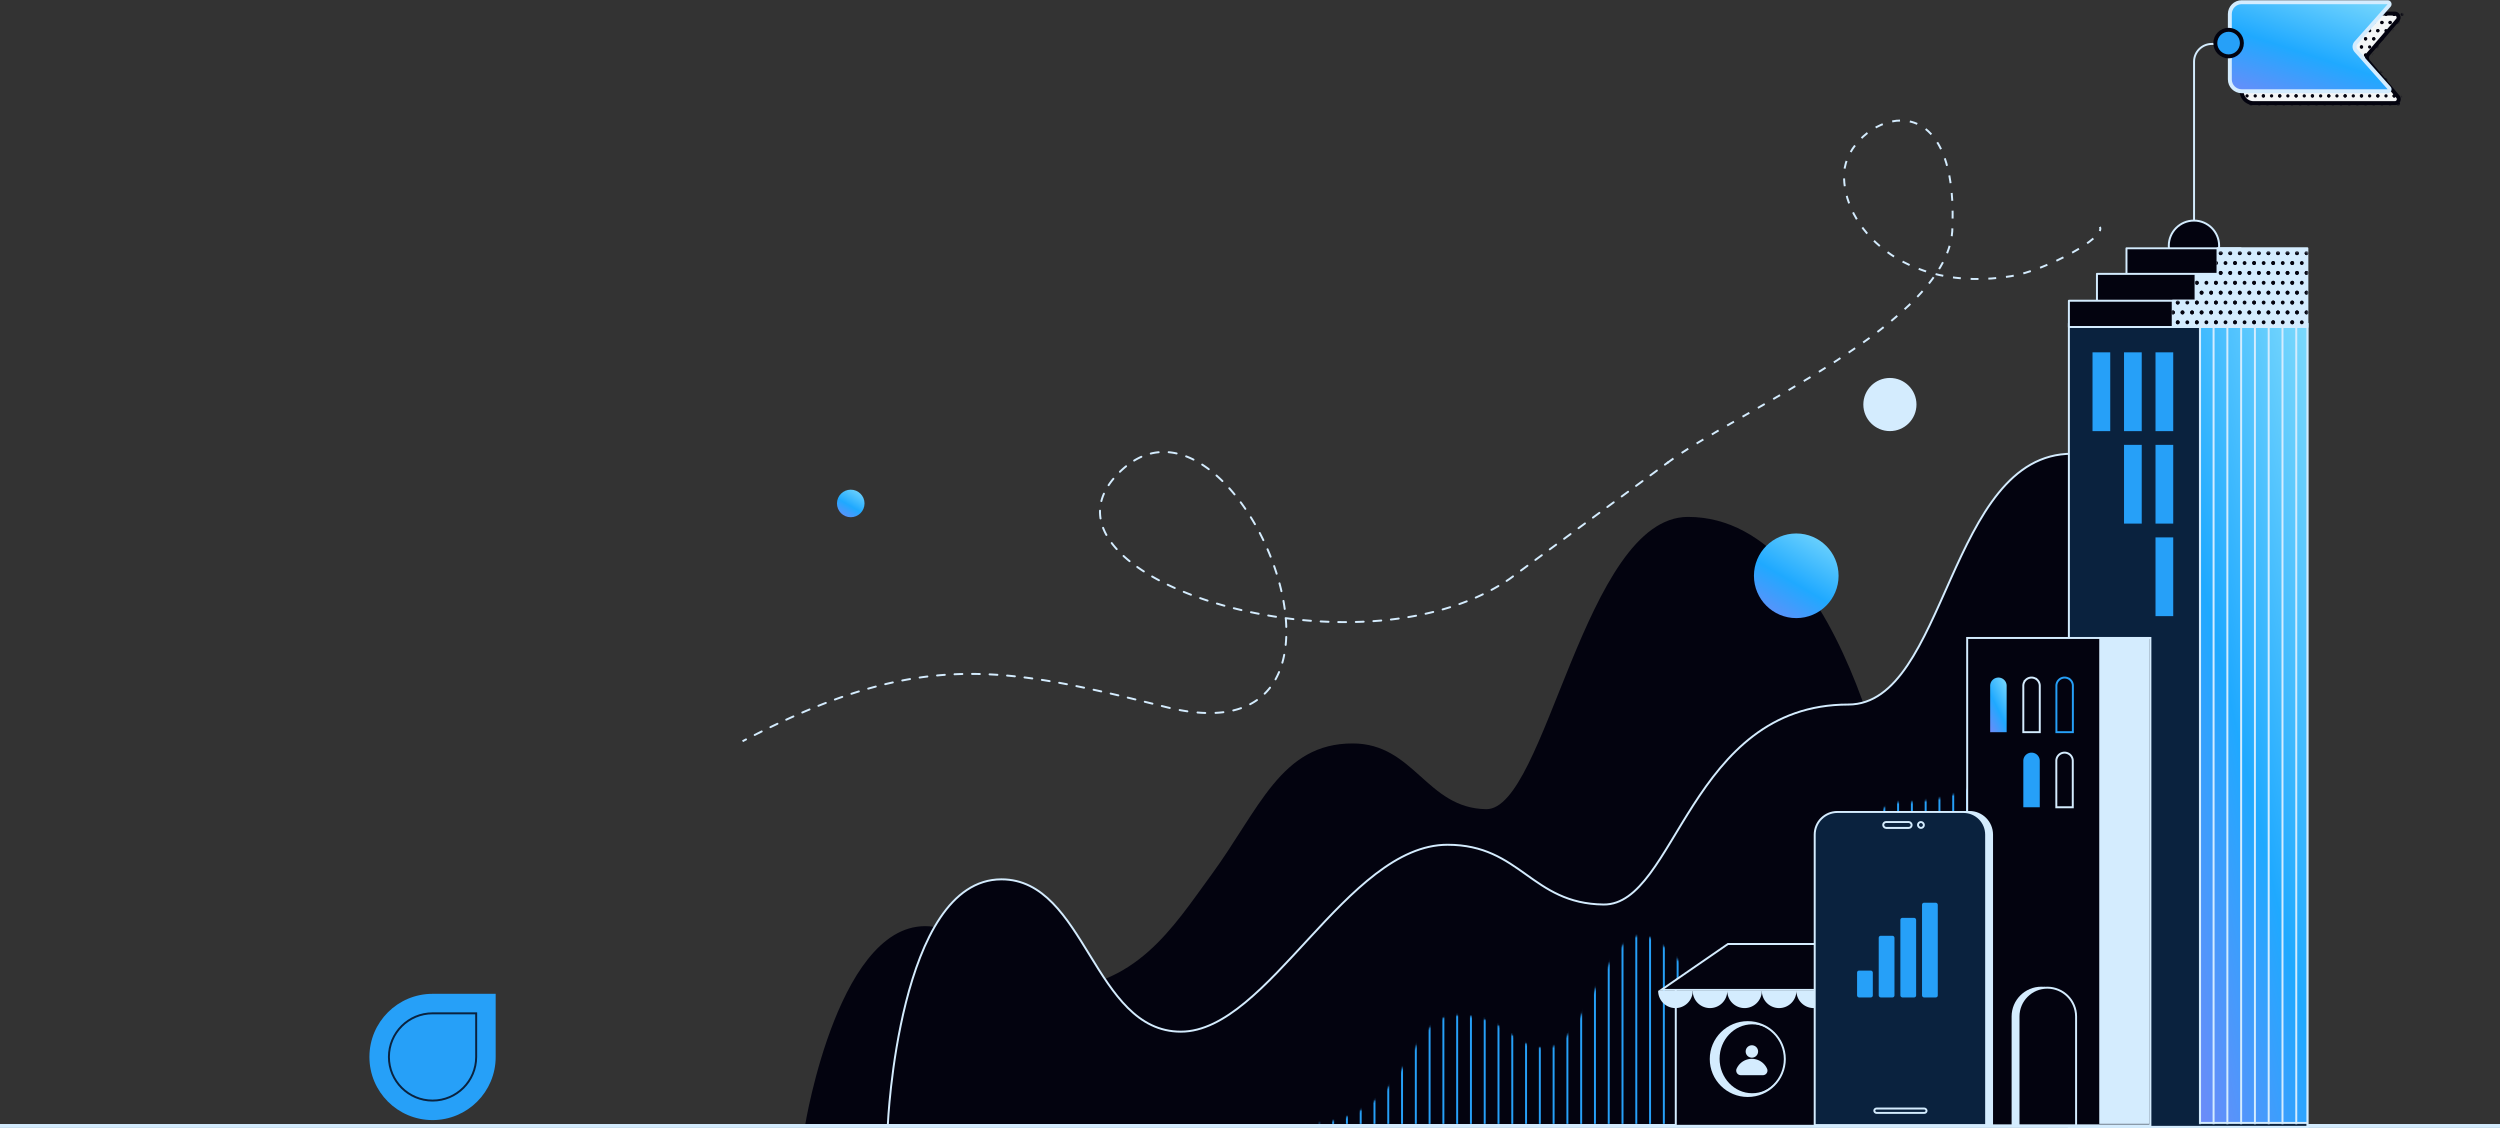 <svg xmlns="http://www.w3.org/2000/svg" width="1270" height="573" fill="none"><rect width="100%" height="100%" fill="#333333" stroke="none"/><path fill="#0A223E" d="M717 442.586h100v115H717zM833 323.586h56v84h-56z"/><path fill="#03030F" d="M474.411 470.815C426.539 463.798 409 571.586 409 571.586h557V432.401s-25.385-169.815-108.496-169.815c-52.76 0-72.161 148.941-102.546 148.474s-36.466-33.397-67.841-33.397c-36.464 0-47.296 33.397-71.89 66.933-19.228 26.219-38.401 57.926-82.067 57.926s-41.561-29.187-58.749-31.707"/><path fill="#03030F" stroke="#D4ECFE" d="M508.74 446.705c-52.356 0-57.74 124.881-57.74 124.881h677V270.95s-25.36-40.444-75.46-40.444c-62.989 0-63.509 127.401-113.586 127.401-80.653 0-87.662 102.007-124.344 101.589-36.682-.417-42.163-30.357-79.267-30.357-51.142 0-91.074 94.947-135.456 94.947s-48.378-77.381-91.147-77.381Z"/><mask id="a" width="505" height="218" x="659" y="354" maskUnits="userSpaceOnUse" style="mask-type:alpha"><path fill="#D9D9D9" d="M739.781 515.758c-27.103 0-20.868 55.589-79.883 55.589h504.022V411c-43.6 0-16.44-56.159-108.41-56.158-36.61 0-24.73 52.663-89.869 52.663-34.236 0-22.348 111.179-60.863 111.179s-53.256-43.399-71.324-43.399c-18.069 0-29.481 57.052-48.025 57.052s-18.544-16.579-45.648-16.579"/></mask><g fill="#26A0F8" mask="url(#a)"><path d="M662.734 317.365h1v257h-1zM669.734 317.365h1v257h-1zM676.734 317.365h1v257h-1zM683.734 317.365h1v257h-1zM690.734 317.365h1v257h-1zM697.734 317.365h1v257h-1zM704.734 317.365h1v257h-1zM711.734 317.365h1v257h-1zM718.734 317.365h1v257h-1zM725.734 317.365h1v257h-1zM732.734 317.365h1v257h-1zM739.734 317.365h1v257h-1zM746.734 317.365h1v257h-1zM753.734 317.365h1v257h-1zM760.734 317.365h1v257h-1zM767.734 317.365h1v257h-1zM774.734 317.365h1v257h-1zM781.734 317.365h1v257h-1zM788.734 317.365h1v257h-1zM795.734 317.365h1v257h-1zM802.734 317.365h1v257h-1zM809.734 317.365h1v257h-1zM816.734 317.365h1v257h-1zM823.734 317.365h1v257h-1zM830.734 317.365h1v257h-1zM837.734 317.365h1v257h-1zM844.734 317.365h1v257h-1zM851.734 317.365h1v257h-1zM858.734 317.365h1v257h-1zM865.734 317.365h1v257h-1zM872.734 317.365h1v257h-1zM879.734 317.365h1v257h-1zM886.734 317.365h1v257h-1zM893.734 317.365h1v257h-1zM900.734 317.365h1v257h-1zM907.734 317.365h1v257h-1zM914.734 317.365h1v257h-1zM921.734 317.365h1v257h-1zM928.734 317.365h1v257h-1zM935.734 317.365h1v257h-1zM942.734 317.365h1v257h-1zM949.734 317.365h1v257h-1zM956.734 317.365h1v257h-1zM963.734 317.365h1v257h-1zM970.734 317.365h1v257h-1zM977.734 317.365h1v257h-1zM984.734 317.365h1v257h-1zM991.734 317.365h1v257h-1zM998.734 317.365h1v257h-1zM1005.73 317.365h1v257h-1zM1012.73 317.365h1v257h-1zM1019.73 317.365h1v257h-1zM1026.73 317.365h1v257h-1zM1033.73 317.365h1v257h-1zM1040.73 317.365h1v257h-1zM1047.73 317.365h1v257h-1zM1054.73 317.365h1v257h-1zM1061.73 317.365h1v257h-1zM1068.73 317.365h1v257h-1zM1075.73 317.365h1v257h-1zM1082.73 317.365h1v257h-1zM1089.73 317.365h1v257h-1zM1096.73 317.365h1v257h-1zM1103.73 317.365h1v257h-1zM1110.73 317.365h1v257h-1zM1117.73 317.365h1v257h-1zM1124.73 317.365h1v257h-1zM1131.73 317.365h1v257h-1zM1138.73 317.365h1v257h-1zM1145.73 317.365h1v257h-1zM1152.73 317.365h1v257h-1zM1159.73 317.365h1v257h-1z"/></g><path stroke="#D4ECFE" stroke-width="2" d="M0 572h1270"/><circle cx="960.07" cy="205.5" r="12.5" fill="#D4ECFE" stroke="#D4ECFE" stroke-width="2"/><circle cx="432.18" cy="255.753" r="7" fill="url(#b)"/><path fill="#0A223E" stroke="#D4ECFE" d="M1050.99 164.619h121.167v407.825H1050.99z"/><path fill="url(#c)" stroke="#D4ECFE" d="M1117.63 164.619h54.529v405.816h-54.529z"/><mask id="e" width="56" height="407" x="1117" y="164" maskUnits="userSpaceOnUse" style="mask-type:alpha"><path fill="url(#d)" stroke="#D4ECFE" stroke-width="2" d="M1118.13 165.119h53.529v404.816h-53.529z"/></mask><g fill="#D4ECFE" mask="url(#e)"><path d="M1117 127.097h1V571.98h-1zM1124 127.097h1V571.98h-1zM1131 127.097h1V571.98h-1zM1138 127.097h1V571.98h-1zM1145 127.097h1V571.98h-1zM1152 127.097h1V571.98h-1zM1159 127.097h1V571.98h-1zM1166 127.097h1V571.98h-1z"/></g><path fill="#03030F" stroke="#D4ECFE" d="M999.324 324.086h93.073v247.587h-93.073z"/><path fill="#D4ECFE" stroke="#D4ECFE" stroke-width="2" d="M1067.42 324.586h23.581v245.349h-23.581z"/><path fill="#D4ECFE" d="M1021.9 516.365c0-8.353 6.77-15.124 15.12-15.124 8.36 0 15.13 6.771 15.13 15.124v55.808h-30.25z"/><path fill="#03030F" stroke="#D4ECFE" d="M1025.4 516.365c0-8.077 6.55-14.624 14.62-14.624 8.08 0 14.63 6.547 14.63 14.624v55.308h-29.25z"/><path fill="#D4ECFE" d="M1114.58 99.31h-.5zm-.5 29.071c0 .276.22.5.5.5.27 0 .5-.224.5-.5zm1-29.07V31.325h-1v67.986zm8.5-76.486h8.56v-1h-8.56zm-9.5 76.486v29.07h1v-29.07zm1-67.986c0-4.694 3.8-8.5 8.5-8.5v-1c-5.25 0-9.5 4.253-9.5 9.5z"/><path fill="#F4F6F7" stroke="#03030F" stroke-width="2" d="M1138.78 12.893c0-3.314 2.68-6 6-6h71.7c1.71 0 2.63 2.01 1.51 3.305l-14.83 17.207a3 3 0 0 0-.02 3.89l14.97 17.8c1.09 1.302.17 3.288-1.53 3.288h-71.8c-3.32 0-6-2.686-6-6z"/><mask id="f" width="84" height="49" x="1137" y="5" maskUnits="userSpaceOnUse" style="mask-type:alpha"><path fill="#D4ECFE" stroke="#000" stroke-width="2" d="M1138.78 7.893c0-.553.45-1 1-1h78.91c.86 0 1.32.998.77 1.648l-15.88 18.66a2.99 2.99 0 0 0-.04 3.838l16.05 19.713a1 1 0 0 1-.78 1.631h-79.03c-.55 0-1-.448-1-1z"/></mask><g fill="#03030F" mask="url(#f)"><path d="M1220.38 8.124a.828.828 0 1 0 0-1.657.828.828 0 1 0 0 1.657M1216.23 8.124a.828.828 0 1 0 0-1.657.828.828 0 1 0 0 1.657M1218.31 12.266a.828.828 0 1 0 0-1.657.828.828 0 1 0 0 1.657"/><path d="M1218.31 12.264a.828.828 0 1 0 0-1.657.828.828 0 1 0 0 1.657M1220.38 16.406a.828.828 0 1 0 0-1.656.828.828 0 1 0 0 1.656M1216.23 16.406a.828.828 0 1 0 0-1.656.828.828 0 1 0 0 1.656M1218.31 20.549a.828.828 0 1 0 0-1.657.828.828 0 1 0 0 1.657"/><path d="M1218.31 20.548a.828.828 0 1 0 0-1.656.828.828 0 1 0 0 1.656M1220.38 24.691a.828.828 0 1 0 0-1.657.828.828 0 1 0 0 1.657M1216.23 24.691a.828.828 0 1 0 0-1.657.828.828 0 1 0 0 1.657M1218.31 28.834a.828.828 0 1 0 0-1.657.828.828 0 1 0 0 1.657"/><path d="M1218.31 28.834a.828.828 0 1 0 0-1.657.828.828 0 1 0 0 1.657M1220.38 32.976a.828.828 0 1 0 0-1.657.828.828 0 1 0 0 1.657M1216.23 32.976a.828.828 0 1 0 0-1.657.828.828 0 1 0 0 1.657M1218.31 37.119a.828.828 0 1 0 0-1.657.828.828 0 1 0 0 1.657"/><path d="M1218.31 37.114a.828.828 0 1 0 0-1.657.828.828 0 1 0 0 1.657M1220.38 41.256a.828.828 0 1 0 0-1.656.828.828 0 1 0 0 1.656M1216.23 41.256a.828.828 0 1 0 0-1.656.828.828 0 1 0 0 1.656M1218.31 45.399a.828.828 0 1 0 0-1.657.828.828 0 1 0 0 1.657"/><path d="M1218.31 45.399a.828.828 0 1 0 0-1.657.828.828 0 1 0 0 1.657M1220.38 49.542a.828.828 0 1 0 0-1.657.828.828 0 1 0 0 1.657M1216.23 49.542a.828.828 0 1 0 0-1.657.828.828 0 1 0 0 1.657M1218.31 53.684a.828.828 0 1 0 0-1.657.828.828 0 1 0 0 1.657"/><path d="M1218.31 53.684a.828.828 0 1 0 0-1.657.828.828 0 1 0 0 1.657M1216.25 8.124a.828.828 0 1 0 0-1.657.828.828 0 1 0 0 1.657M1212.09 8.124a.828.828 0 1 0 0-1.657.828.828 0 1 0 0 1.657M1207.94 8.124a.828.828 0 1 0 0-1.657c-.45 0-.83.37-.83.828s.38.829.83.829M1214.18 12.266a.828.828 0 1 0 0-1.657.828.828 0 1 0 0 1.657M1210.02 12.266a.828.828 0 1 0 0-1.657.828.828 0 1 0 0 1.657"/><path d="M1214.18 12.263a.828.828 0 1 0 0-1.657.828.828 0 1 0 0 1.657M1210.02 12.264a.828.828 0 1 0 0-1.657.828.828 0 1 0 0 1.657M1216.25 16.406a.828.828 0 1 0 0-1.657.828.828 0 1 0 0 1.657M1212.09 16.406a.828.828 0 1 0 0-1.657.828.828 0 1 0 0 1.657M1207.94 16.406a.828.828 0 1 0 0-1.657c-.45 0-.83.37-.83.828s.38.829.83.829M1214.18 20.547a.828.828 0 1 0 0-1.657.828.828 0 1 0 0 1.657M1210.02 20.548a.828.828 0 1 0 0-1.656.828.828 0 1 0 0 1.656"/><path d="M1214.18 20.547a.828.828 0 1 0 0-1.657.828.828 0 1 0 0 1.657M1210.02 20.547a.828.828 0 1 0 0-1.657.828.828 0 1 0 0 1.657M1216.25 24.689a.828.828 0 1 0 0-1.657.828.828 0 1 0 0 1.657M1212.09 24.689a.828.828 0 1 0 0-1.657.828.828 0 1 0 0 1.657M1207.94 24.689a.828.828 0 1 0 0-1.657c-.45 0-.83.371-.83.829s.38.828.83.828M1214.18 28.832a.828.828 0 1 0 0-1.657.828.828 0 1 0 0 1.657M1210.02 28.83a.828.828 0 1 0 0-1.658.828.828 0 1 0 0 1.657"/><path d="M1214.18 28.834a.828.828 0 1 0 0-1.657.828.828 0 1 0 0 1.657M1210.02 28.834a.828.828 0 1 0 0-1.657.828.828 0 1 0 0 1.657M1216.25 32.976a.828.828 0 1 0 0-1.657.828.828 0 1 0 0 1.657M1212.09 32.976a.828.828 0 1 0 0-1.657.828.828 0 1 0 0 1.657M1207.94 32.977a.828.828 0 1 0 0-1.657c-.45 0-.83.37-.83.828s.38.829.83.829M1214.18 37.118a.828.828 0 1 0 0-1.657.828.828 0 1 0 0 1.657M1210.02 37.119a.828.828 0 1 0 0-1.657.828.828 0 1 0 0 1.657"/><path d="M1214.18 37.114a.828.828 0 1 0 0-1.657.828.828 0 1 0 0 1.657M1210.02 37.114a.828.828 0 1 0 0-1.657.828.828 0 1 0 0 1.657M1216.25 41.256a.828.828 0 1 0 0-1.656.828.828 0 1 0 0 1.656M1212.09 41.256a.828.828 0 1 0 0-1.656.828.828 0 1 0 0 1.656M1207.94 41.256a.828.828 0 1 0 0-1.656c-.45 0-.83.37-.83.828s.38.828.83.828M1214.18 45.399a.828.828 0 1 0 0-1.657.828.828 0 1 0 0 1.657M1210.02 45.399a.828.828 0 1 0 0-1.657.828.828 0 1 0 0 1.657"/><path d="M1214.18 45.399a.828.828 0 1 0 0-1.657.828.828 0 1 0 0 1.657M1210.02 45.399a.828.828 0 1 0 0-1.657.828.828 0 1 0 0 1.657M1216.25 49.544a.828.828 0 1 0 0-1.657.828.828 0 1 0 0 1.657M1212.09 49.542a.828.828 0 1 0 0-1.657.828.828 0 1 0 0 1.657M1207.94 49.542a.828.828 0 1 0 0-1.657c-.45 0-.83.37-.83.828s.38.829.83.829M1214.18 53.684a.828.828 0 1 0 0-1.657.828.828 0 1 0 0 1.657M1210.02 53.684a.828.828 0 1 0 0-1.657.828.828 0 1 0 0 1.657"/><path d="M1214.18 53.685a.828.828 0 1 0 0-1.657.828.828 0 1 0 0 1.657M1210.02 53.684a.828.828 0 1 0 0-1.657.828.828 0 1 0 0 1.657M1207.94 8.124a.828.828 0 1 0 0-1.657c-.45 0-.83.37-.83.828s.38.829.83.829M1203.78 8.124a.828.828 0 1 0 0-1.657.828.828 0 1 0 0 1.657M1199.64 8.124c.45 0 .83-.371.83-.829a.835.835 0 0 0-1.67 0c0 .458.38.829.84.829M1205.87 12.266a.828.828 0 1 0 0-1.657.828.828 0 1 0 0 1.657M1201.71 12.266a.828.828 0 1 0 0-1.657.828.828 0 1 0 0 1.657"/><path d="M1205.87 12.264a.828.828 0 1 0 0-1.657.828.828 0 1 0 0 1.657M1201.71 12.264a.828.828 0 1 0 0-1.657.828.828 0 1 0 0 1.657M1207.94 16.406a.828.828 0 1 0 0-1.656c-.45 0-.83.37-.83.828s.38.828.83.828M1203.78 16.406a.828.828 0 1 0 0-1.656.828.828 0 1 0 0 1.656M1199.64 16.406c.45 0 .83-.371.83-.829a.835.835 0 0 0-1.67 0c0 .458.38.829.84.829M1205.87 20.547a.828.828 0 1 0 0-1.657.828.828 0 1 0 0 1.657M1201.71 20.547a.828.828 0 1 0 0-1.657.828.828 0 1 0 0 1.657"/><path d="M1205.87 20.547a.828.828 0 1 0 0-1.657.828.828 0 1 0 0 1.657M1201.71 20.547a.828.828 0 1 0 0-1.657.828.828 0 1 0 0 1.657M1207.94 24.689a.828.828 0 1 0 0-1.657c-.45 0-.83.371-.83.829s.38.828.83.828M1203.78 24.689a.828.828 0 1 0 0-1.657.828.828 0 1 0 0 1.657M1199.64 24.689c.45 0 .83-.37.83-.828a.835.835 0 0 0-1.67 0c0 .457.38.828.84.828M1205.87 28.832a.828.828 0 1 0 0-1.657.828.828 0 1 0 0 1.657M1201.71 28.832a.828.828 0 1 0 0-1.657.828.828 0 1 0 0 1.657"/><path d="M1205.87 28.834a.828.828 0 1 0 0-1.657.828.828 0 1 0 0 1.657M1201.71 28.834a.828.828 0 1 0 0-1.657.828.828 0 1 0 0 1.657M1207.94 32.976a.828.828 0 1 0 0-1.657c-.45 0-.83.371-.83.829s.38.828.83.828M1203.78 32.976a.828.828 0 1 0 0-1.657.828.828 0 1 0 0 1.657M1199.64 32.977c.45 0 .83-.371.83-.829a.835.835 0 0 0-1.67 0c0 .458.38.829.84.829M1205.87 37.119a.828.828 0 1 0 0-1.657.828.828 0 1 0 0 1.657M1201.71 37.119a.828.828 0 1 0 0-1.657.828.828 0 1 0 0 1.657"/><path d="M1205.87 37.116a.828.828 0 1 0 0-1.657.828.828 0 1 0 0 1.657M1201.71 37.116a.828.828 0 1 0 0-1.657.828.828 0 1 0 0 1.657M1207.94 41.259a.828.828 0 1 0 0-1.657c-.45 0-.83.37-.83.829 0 .457.38.828.83.828M1203.78 41.259a.828.828 0 1 0 0-1.657.828.828 0 1 0 0 1.657M1199.64 41.258c.45 0 .83-.37.83-.828a.835.835 0 0 0-1.67 0c0 .458.38.828.84.828M1205.87 45.399a.828.828 0 1 0 0-1.657.828.828 0 1 0 0 1.657M1201.71 45.399a.828.828 0 1 0 0-1.657.828.828 0 1 0 0 1.657"/><path d="M1205.87 45.399a.828.828 0 1 0 0-1.657.828.828 0 1 0 0 1.657M1201.71 45.399a.828.828 0 1 0 0-1.657.828.828 0 1 0 0 1.657M1207.94 49.542a.828.828 0 1 0 0-1.657c-.45 0-.83.37-.83.828s.38.829.83.829M1203.78 49.542a.828.828 0 1 0 0-1.657.828.828 0 1 0 0 1.657M1199.64 49.542c.45 0 .83-.371.83-.829a.835.835 0 0 0-1.67 0c0 .458.38.829.84.829M1205.87 53.684a.828.828 0 1 0 0-1.657.828.828 0 1 0 0 1.657M1201.71 53.684a.828.828 0 1 0 0-1.657.828.828 0 1 0 0 1.657"/><path d="M1205.87 53.684a.828.828 0 1 0 0-1.657.828.828 0 1 0 0 1.657M1201.71 53.684a.828.828 0 1 0 0-1.657.828.828 0 1 0 0 1.657M1199.64 8.121a.828.828 0 1 0 0-1.657.828.828 0 1 0 0 1.657M1195.48 8.121c.45 0 .83-.37.83-.828a.835.835 0 0 0-1.67 0c0 .457.38.828.84.828M1191.33 8.121a.828.828 0 1 0 0-1.657.828.828 0 1 0 0 1.657M1197.56 12.264c.46 0 .84-.371.84-.829a.835.835 0 0 0-1.67 0c0 .458.38.829.83.829M1193.4 12.264c.46 0 .84-.371.84-.829a.835.835 0 0 0-1.67 0c0 .458.38.829.83.829"/><path d="M1197.56 12.264c.46 0 .84-.371.84-.829a.835.835 0 0 0-1.67 0c0 .458.38.829.83.829M1193.4 12.264c.46 0 .84-.371.84-.829a.835.835 0 0 0-1.67 0c0 .458.38.829.83.829M1199.64 16.404a.828.828 0 1 0 0-1.657.828.828 0 1 0 0 1.657M1195.48 16.404c.45 0 .83-.371.83-.828a.835.835 0 0 0-1.67 0c0 .457.38.828.84.828M1191.33 16.406a.828.828 0 1 0 0-1.656.828.828 0 1 0 0 1.656M1197.56 20.549c.46 0 .84-.371.84-.828a.835.835 0 0 0-1.67 0c0 .457.38.828.83.828M1193.4 20.549c.46 0 .84-.371.84-.828a.835.835 0 0 0-1.67 0c0 .457.38.828.83.828"/><path d="M1197.56 20.547c.46 0 .84-.371.84-.829a.835.835 0 0 0-1.67 0c0 .458.38.829.83.829M1193.4 20.547c.46 0 .84-.371.84-.829a.835.835 0 0 0-1.67 0c0 .458.38.829.83.829M1199.64 24.689a.828.828 0 1 0 0-1.657.828.828 0 1 0 0 1.657M1195.48 24.689c.45 0 .83-.37.83-.828a.835.835 0 0 0-1.67 0c0 .457.38.828.84.828M1191.33 24.689a.828.828 0 1 0 0-1.657.828.828 0 1 0 0 1.657M1197.56 28.832c.46 0 .84-.371.84-.829a.835.835 0 0 0-1.67 0c0 .458.38.829.83.829M1193.4 28.832c.46 0 .84-.371.84-.829a.835.835 0 0 0-1.67 0c0 .458.38.829.83.829"/><path d="M1197.56 28.834c.46 0 .84-.371.84-.829a.835.835 0 0 0-1.67 0c0 .458.38.829.83.829M1193.4 28.834c.46 0 .84-.371.84-.829a.835.835 0 0 0-1.67 0c0 .458.38.829.83.829M1199.64 32.976a.828.828 0 1 0 0-1.657.828.828 0 1 0 0 1.657M1195.48 32.976c.45 0 .83-.37.83-.828a.835.835 0 0 0-1.67 0c0 .457.38.828.84.828M1191.33 32.976a.828.828 0 1 0 0-1.657.828.828 0 1 0 0 1.657M1197.56 37.119c.46 0 .84-.371.84-.829a.835.835 0 0 0-1.67 0c0 .458.38.829.83.829M1193.4 37.119c.46 0 .84-.371.84-.829a.835.835 0 0 0-1.67 0c0 .458.38.829.83.829"/><path d="M1197.56 37.114c.46 0 .84-.371.84-.829a.835.835 0 0 0-1.67 0c0 .458.38.829.83.829M1193.4 37.114c.46 0 .84-.371.84-.829a.835.835 0 0 0-1.67 0c0 .458.38.829.83.829M1199.64 41.256a.828.828 0 1 0 0-1.656.828.828 0 1 0 0 1.656M1195.48 41.256c.45 0 .83-.37.83-.828a.835.835 0 0 0-1.67 0c0 .458.38.828.84.828M1191.33 41.256a.828.828 0 1 0 0-1.656.828.828 0 1 0 0 1.656M1197.56 45.399c.46 0 .84-.37.84-.828a.835.835 0 0 0-1.67 0c0 .457.38.828.83.828M1193.4 45.399c.46 0 .84-.37.84-.828a.835.835 0 0 0-1.67 0c0 .457.38.828.83.828"/><path d="M1197.56 45.399c.46 0 .84-.37.84-.828a.835.835 0 0 0-1.67 0c0 .457.38.828.83.828M1193.4 45.399c.46 0 .84-.37.84-.828a.835.835 0 0 0-1.67 0c0 .457.38.828.83.828M1199.64 49.544a.828.828 0 1 0 0-1.657.828.828 0 1 0 0 1.657M1195.48 49.544c.45 0 .83-.371.83-.829a.835.835 0 0 0-1.67 0c0 .458.38.828.84.828M1191.33 49.542a.828.828 0 1 0 0-1.657.828.828 0 1 0 0 1.657M1197.56 53.684c.46 0 .84-.37.84-.828a.835.835 0 0 0-1.67 0c0 .457.38.828.83.828M1193.4 53.684c.46 0 .84-.37.84-.828a.835.835 0 0 0-1.67 0c0 .457.38.828.83.828"/><path d="M1197.56 53.684c.46 0 .84-.37.84-.828a.835.835 0 0 0-1.67 0c0 .457.38.828.83.828M1193.4 53.684c.46 0 .84-.37.84-.828a.835.835 0 0 0-1.67 0c0 .457.38.828.83.828M1191.33 8.124a.828.828 0 1 0 0-1.657.828.828 0 1 0 0 1.657M1187.17 8.124a.828.828 0 1 0 0-1.657.828.828 0 1 0 0 1.657M1183.02 8.124a.828.828 0 1 0 0-1.657.828.828 0 1 0 0 1.657M1189.26 12.266c.45 0 .83-.37.83-.828a.835.835 0 0 0-.83-.829.828.828 0 1 0 0 1.657M1185.1 12.266c.45 0 .83-.37.83-.828a.835.835 0 0 0-.83-.829.828.828 0 1 0 0 1.657"/><path d="M1189.26 12.264c.45 0 .83-.371.83-.829a.835.835 0 0 0-.83-.828.828.828 0 1 0 0 1.657M1185.1 12.264c.45 0 .83-.371.83-.829a.835.835 0 0 0-.83-.828.828.828 0 1 0 0 1.657M1191.33 16.406a.828.828 0 1 0 0-1.656.828.828 0 1 0 0 1.656M1187.17 16.406a.828.828 0 1 0 0-1.656.828.828 0 1 0 0 1.656M1183.02 16.406a.828.828 0 1 0 0-1.656.828.828 0 1 0 0 1.656M1189.26 20.549c.45 0 .83-.371.83-.828a.835.835 0 0 0-.83-.829.828.828 0 1 0 0 1.657M1185.1 20.549c.45 0 .83-.371.83-.828a.835.835 0 0 0-.83-.829.828.828 0 1 0 0 1.657"/><path d="M1189.26 20.548c.45 0 .83-.37.83-.828a.835.835 0 0 0-.83-.828.828.828 0 1 0 0 1.656M1185.1 20.548c.45 0 .83-.37.83-.828a.835.835 0 0 0-.83-.828.828.828 0 1 0 0 1.656M1191.33 24.691a.828.828 0 1 0 0-1.657.828.828 0 1 0 0 1.657M1187.17 24.691a.828.828 0 1 0 0-1.657.828.828 0 1 0 0 1.657M1183.02 24.691a.828.828 0 1 0 0-1.657.828.828 0 1 0 0 1.657M1189.26 28.834c.45 0 .83-.371.83-.829a.835.835 0 0 0-.83-.828.828.828 0 1 0 0 1.657M1185.1 28.834c.45 0 .83-.371.83-.829a.835.835 0 0 0-.83-.828.828.828 0 1 0 0 1.657"/><path d="M1189.26 28.834c.45 0 .83-.371.83-.829a.835.835 0 0 0-.83-.828.828.828 0 1 0 0 1.657M1185.1 28.834c.45 0 .83-.371.83-.829a.835.835 0 0 0-.83-.828.828.828 0 1 0 0 1.657M1191.33 32.976a.828.828 0 1 0 0-1.657.828.828 0 1 0 0 1.657M1187.17 32.976a.828.828 0 1 0 0-1.657.828.828 0 1 0 0 1.657M1183.02 32.976a.828.828 0 1 0 0-1.657.828.828 0 1 0 0 1.657M1189.26 37.119c.45 0 .83-.371.83-.829a.835.835 0 0 0-.83-.828.828.828 0 1 0 0 1.657M1185.1 37.119c.45 0 .83-.371.83-.829a.835.835 0 0 0-.83-.828.828.828 0 1 0 0 1.657"/><path d="M1189.26 37.114c.45 0 .83-.371.83-.829a.835.835 0 0 0-.83-.828.828.828 0 1 0 0 1.657M1185.1 37.114c.45 0 .83-.371.83-.829a.835.835 0 0 0-.83-.828.828.828 0 1 0 0 1.657M1191.33 41.256a.828.828 0 1 0 0-1.656.828.828 0 1 0 0 1.656M1187.17 41.256a.828.828 0 1 0 0-1.656.828.828 0 1 0 0 1.656M1183.02 41.256a.828.828 0 1 0 0-1.656.828.828 0 1 0 0 1.656M1189.26 45.399c.45 0 .83-.37.83-.828a.835.835 0 0 0-.83-.829.828.828 0 1 0 0 1.657M1185.1 45.399c.45 0 .83-.37.83-.828a.835.835 0 0 0-.83-.829.828.828 0 1 0 0 1.657"/><path d="M1189.26 45.399c.45 0 .83-.37.83-.828a.835.835 0 0 0-.83-.829.828.828 0 1 0 0 1.657M1185.1 45.399c.45 0 .83-.37.83-.828a.835.835 0 0 0-.83-.829.828.828 0 1 0 0 1.657M1191.33 49.544a.828.828 0 1 0 0-1.657.828.828 0 1 0 0 1.657M1187.17 49.544a.828.828 0 1 0 0-1.657.828.828 0 1 0 0 1.657M1183.02 49.542a.828.828 0 1 0 0-1.657.828.828 0 1 0 0 1.657M1189.26 53.684c.45 0 .83-.37.83-.828a.835.835 0 0 0-.83-.829.828.828 0 1 0 0 1.657M1185.1 53.684c.45 0 .83-.37.83-.828a.835.835 0 0 0-.83-.829.828.828 0 1 0 0 1.657"/><path d="M1189.26 53.684c.45 0 .83-.37.83-.828a.835.835 0 0 0-.83-.829.828.828 0 1 0 0 1.657M1185.1 53.684c.45 0 .83-.37.83-.828a.835.835 0 0 0-.83-.829.828.828 0 1 0 0 1.657M1183.02 8.121a.828.828 0 1 0 0-1.657.828.828 0 1 0 0 1.657M1178.88 8.123a.828.828 0 1 0 0-1.657.828.828 0 1 0 0 1.657M1174.71 8.121a.828.828 0 1 0 0-1.657.828.828 0 1 0 0 1.657M1180.95 12.263a.828.828 0 1 0 0-1.657.828.828 0 1 0 0 1.657M1176.79 12.264a.828.828 0 1 0 0-1.657.828.828 0 1 0 0 1.657"/><path d="M1180.95 12.263a.828.828 0 1 0 0-1.657.828.828 0 1 0 0 1.657M1176.78 12.264a.828.828 0 1 0 0-1.657.828.828 0 1 0 0 1.657M1183.02 16.406a.828.828 0 1 0 0-1.657.828.828 0 1 0 0 1.657M1178.88 16.406a.828.828 0 1 0 0-1.657.828.828 0 1 0 0 1.657M1174.71 16.406a.828.828 0 1 0 0-1.657.828.828 0 1 0 0 1.657M1180.95 20.547a.828.828 0 1 0 0-1.657.828.828 0 1 0 0 1.657M1176.78 20.547a.828.828 0 1 0 0-1.657.828.828 0 1 0 0 1.657"/><path d="M1180.95 20.548a.828.828 0 1 0 0-1.656.828.828 0 1 0 0 1.656M1176.78 20.548a.828.828 0 1 0 0-1.656.828.828 0 1 0 0 1.656M1183.02 24.691a.828.828 0 1 0 0-1.657.828.828 0 1 0 0 1.657M1178.88 24.691a.828.828 0 1 0 0-1.657.828.828 0 1 0 0 1.657M1174.71 24.691a.828.828 0 1 0 0-1.657.828.828 0 1 0 0 1.657M1180.95 28.834a.828.828 0 1 0 0-1.657.828.828 0 1 0 0 1.657M1176.78 28.834a.828.828 0 1 0 0-1.657.828.828 0 1 0 0 1.657"/><path d="M1180.95 28.834a.828.828 0 1 0 0-1.657.828.828 0 1 0 0 1.657M1176.78 28.834a.828.828 0 1 0 0-1.657.828.828 0 1 0 0 1.657M1183.02 32.976a.828.828 0 1 0 0-1.657.828.828 0 1 0 0 1.657M1178.88 32.976a.828.828 0 1 0 0-1.657.828.828 0 1 0 0 1.657M1174.71 32.977a.828.828 0 1 0 0-1.657.828.828 0 1 0 0 1.657M1180.95 37.118a.828.828 0 1 0 0-1.657.828.828 0 1 0 0 1.657M1176.78 37.119a.828.828 0 1 0 0-1.657.828.828 0 1 0 0 1.657"/><path d="M1180.95 37.114a.828.828 0 1 0 0-1.657.828.828 0 1 0 0 1.657M1176.78 37.114a.828.828 0 1 0 0-1.657.828.828 0 1 0 0 1.657M1183.02 41.256a.828.828 0 1 0 0-1.656.828.828 0 1 0 0 1.656M1178.88 41.256a.828.828 0 1 0 0-1.656.828.828 0 1 0 0 1.656M1174.71 41.256a.828.828 0 1 0 0-1.656.828.828 0 1 0 0 1.656M1180.95 45.399a.828.828 0 1 0 0-1.657.828.828 0 1 0 0 1.657M1176.78 45.399a.828.828 0 1 0 0-1.657.828.828 0 1 0 0 1.657"/><path d="M1180.95 45.399a.828.828 0 1 0 0-1.657.828.828 0 1 0 0 1.657M1176.79 45.399a.828.828 0 1 0 0-1.657.828.828 0 1 0 0 1.657M1183.02 49.542a.828.828 0 1 0 0-1.657.828.828 0 1 0 0 1.657M1178.88 49.544a.828.828 0 1 0 0-1.657.828.828 0 1 0 0 1.657M1174.71 49.542a.828.828 0 1 0 0-1.657.828.828 0 1 0 0 1.657M1180.95 53.684a.828.828 0 1 0 0-1.657.828.828 0 1 0 0 1.657M1176.79 53.684a.828.828 0 1 0 0-1.657.828.828 0 1 0 0 1.657"/><path d="M1180.95 53.685a.828.828 0 1 0 0-1.657.828.828 0 1 0 0 1.657M1176.79 53.684a.828.828 0 1 0 0-1.657.828.828 0 1 0 0 1.657M1174.73 8.124a.828.828 0 1 0 0-1.657.828.828 0 1 0 0 1.657M1170.57 8.124a.828.828 0 1 0 0-1.657.828.828 0 1 0 0 1.657M1166.42 8.124a.828.828 0 1 0 0-1.657c-.45 0-.83.37-.83.828s.38.829.83.829M1172.66 12.266a.828.828 0 1 0 0-1.657.828.828 0 1 0 0 1.657M1168.5 12.266a.828.828 0 1 0 0-1.657.828.828 0 1 0 0 1.657"/><path d="M1172.66 12.264a.828.828 0 1 0 0-1.657.828.828 0 1 0 0 1.657M1168.5 12.264a.828.828 0 1 0 0-1.657.828.828 0 1 0 0 1.657M1174.73 16.406a.828.828 0 1 0 0-1.656.828.828 0 1 0 0 1.656M1170.57 16.406a.828.828 0 1 0 0-1.656.828.828 0 1 0 0 1.656M1166.42 16.406a.828.828 0 1 0 0-1.657c-.45 0-.83.37-.83.828s.38.829.83.829M1172.66 20.547a.828.828 0 1 0 0-1.657.828.828 0 1 0 0 1.657M1168.5 20.547a.828.828 0 1 0 0-1.657.828.828 0 1 0 0 1.657"/><path d="M1172.66 20.547a.828.828 0 1 0 0-1.657.828.828 0 1 0 0 1.657M1168.5 20.547a.828.828 0 1 0 0-1.657.828.828 0 1 0 0 1.657M1174.73 24.689a.828.828 0 1 0 0-1.657.828.828 0 1 0 0 1.657M1170.57 24.691a.828.828 0 1 0 0-1.657.828.828 0 1 0 0 1.657M1166.42 24.691a.828.828 0 1 0 0-1.657c-.45 0-.83.371-.83.829s.38.828.83.828M1172.66 28.832a.828.828 0 1 0 0-1.657.828.828 0 1 0 0 1.657M1168.5 28.832a.828.828 0 1 0 0-1.657.828.828 0 1 0 0 1.657"/><path d="M1172.66 28.831a.828.828 0 1 0 0-1.657.828.828 0 1 0 0 1.657M1168.5 28.831a.828.828 0 1 0 0-1.657.828.828 0 1 0 0 1.657M1174.73 32.974a.828.828 0 1 0 0-1.657.828.828 0 1 0 0 1.657M1170.57 32.974a.828.828 0 1 0 0-1.657.828.828 0 1 0 0 1.657M1166.42 32.974a.828.828 0 1 0 0-1.657c-.45 0-.83.371-.83.829s.38.828.83.828M1172.66 37.116a.828.828 0 1 0 0-1.657.828.828 0 1 0 0 1.657M1168.5 37.116a.828.828 0 1 0 0-1.657.828.828 0 1 0 0 1.657"/><path d="M1172.66 37.114a.828.828 0 1 0 0-1.657.828.828 0 1 0 0 1.657M1168.5 37.114a.828.828 0 1 0 0-1.657.828.828 0 1 0 0 1.657M1174.73 41.256a.828.828 0 1 0 0-1.656.828.828 0 1 0 0 1.656M1170.57 41.256a.828.828 0 1 0 0-1.656.828.828 0 1 0 0 1.656M1166.42 41.256a.828.828 0 1 0 0-1.657c-.45 0-.83.371-.83.829s.38.828.83.828M1172.66 45.399a.828.828 0 1 0 0-1.657.828.828 0 1 0 0 1.657M1168.5 45.399a.828.828 0 1 0 0-1.657.828.828 0 1 0 0 1.657"/><path d="M1172.66 45.399a.828.828 0 1 0 0-1.657.828.828 0 1 0 0 1.657M1168.5 45.399a.828.828 0 1 0 0-1.657.828.828 0 1 0 0 1.657M1174.73 49.544a.828.828 0 1 0 0-1.657.828.828 0 1 0 0 1.657M1170.57 49.542a.828.828 0 1 0 0-1.657.828.828 0 1 0 0 1.657M1166.42 49.542a.828.828 0 1 0 0-1.657c-.45 0-.83.37-.83.828s.38.829.83.829M1172.66 53.684a.828.828 0 1 0 0-1.657.828.828 0 1 0 0 1.657M1168.5 53.684a.828.828 0 1 0 0-1.657.828.828 0 1 0 0 1.657"/><path d="M1172.66 53.684a.828.828 0 1 0 0-1.657.828.828 0 1 0 0 1.657M1168.5 53.684a.828.828 0 1 0 0-1.657.828.828 0 1 0 0 1.657M1166.41 8.121a.828.828 0 1 0 0-1.657.828.828 0 1 0 0 1.657M1162.24 8.121c.46 0 .84-.37.84-.828a.835.835 0 0 0-1.67 0c0 .457.38.828.83.828M1158.1 8.12a.828.828 0 1 0 0-1.656.828.828 0 1 0 0 1.657M1164.33 12.264a.828.828 0 1 0 0-1.657c-.45 0-.83.37-.83.828s.38.829.83.829M1160.17 12.264a.828.828 0 1 0 0-1.657c-.45 0-.83.37-.83.828s.38.829.83.829"/><path d="M1164.33 12.264a.828.828 0 1 0 0-1.657c-.45 0-.83.37-.83.828s.38.829.83.829M1160.17 12.264a.828.828 0 1 0 0-1.657c-.45 0-.83.37-.83.828s.38.829.83.829M1166.41 16.404a.828.828 0 1 0 0-1.657.828.828 0 1 0 0 1.657M1162.24 16.404c.46 0 .84-.371.84-.828a.835.835 0 0 0-1.67 0c0 .457.38.828.83.828M1158.1 16.404a.828.828 0 1 0 0-1.657.828.828 0 1 0 0 1.657M1164.33 20.547a.828.828 0 1 0 0-1.657c-.45 0-.83.37-.83.828s.38.829.83.829M1160.17 20.547a.828.828 0 1 0 0-1.657c-.45 0-.83.37-.83.828s.38.829.83.829"/><path d="M1164.33 20.547a.828.828 0 1 0 0-1.657c-.45 0-.83.37-.83.828s.38.829.83.829M1160.17 20.547a.828.828 0 1 0 0-1.657c-.45 0-.83.37-.83.828s.38.829.83.829M1166.41 24.689a.828.828 0 1 0 0-1.657.828.828 0 1 0 0 1.657M1162.24 24.689c.46 0 .84-.37.84-.828a.835.835 0 0 0-1.67 0c0 .457.38.828.83.828M1158.1 24.691a.828.828 0 1 0 0-1.657.828.828 0 1 0 0 1.657M1164.33 28.832a.828.828 0 1 0 0-1.657c-.45 0-.83.37-.83.828s.38.829.83.829M1160.17 28.832a.828.828 0 1 0 0-1.657c-.45 0-.83.37-.83.828s.38.829.83.829"/><path d="M1164.33 28.831a.828.828 0 1 0 0-1.657c-.45 0-.83.371-.83.829s.38.828.83.828M1160.17 28.831a.828.828 0 1 0 0-1.657c-.45 0-.83.371-.83.829s.38.828.83.828M1166.41 32.974a.828.828 0 1 0 0-1.657.828.828 0 1 0 0 1.657M1162.24 32.974c.46 0 .84-.371.84-.829a.835.835 0 0 0-1.67 0c0 .458.38.829.83.829M1158.1 32.974a.828.828 0 1 0 0-1.657.828.828 0 1 0 0 1.657M1164.33 37.116a.828.828 0 1 0 0-1.657c-.45 0-.83.371-.83.829s.38.828.83.828M1160.17 37.116a.828.828 0 1 0 0-1.657c-.45 0-.83.371-.83.829s.38.828.83.828"/><path d="M1164.33 37.114a.828.828 0 1 0 0-1.657c-.45 0-.83.37-.83.828s.38.829.83.829M1160.17 37.114a.828.828 0 1 0 0-1.657c-.45 0-.83.37-.83.828s.38.829.83.829M1166.41 41.256a.828.828 0 1 0 0-1.656.828.828 0 1 0 0 1.656M1162.24 41.256c.46 0 .84-.37.84-.828a.835.835 0 0 0-1.67 0c0 .457.38.828.83.828M1158.1 41.256a.828.828 0 1 0 0-1.657.828.828 0 1 0 0 1.657M1164.33 45.399a.828.828 0 1 0 0-1.657c-.45 0-.83.371-.83.829s.38.828.83.828M1160.17 45.399a.828.828 0 1 0 0-1.657c-.45 0-.83.371-.83.829s.38.828.83.828"/><path d="M1164.33 45.399a.828.828 0 1 0 0-1.657c-.45 0-.83.371-.83.829s.38.828.83.828M1160.17 45.399a.828.828 0 1 0 0-1.657c-.45 0-.83.371-.83.829s.38.828.83.828M1166.41 49.544a.828.828 0 1 0 0-1.657.828.828 0 1 0 0 1.657M1162.24 49.544c.46 0 .84-.371.84-.829a.835.835 0 0 0-1.67 0c0 .458.38.828.83.828M1158.1 49.542a.828.828 0 1 0 0-1.657.828.828 0 1 0 0 1.657M1164.33 53.684a.828.828 0 1 0 0-1.657c-.45 0-.83.371-.83.829s.38.828.83.828M1160.17 53.684a.828.828 0 1 0 0-1.657c-.45 0-.83.371-.83.829s.38.828.83.828"/><path d="M1164.33 53.684a.828.828 0 1 0 0-1.657c-.45 0-.83.371-.83.829s.38.828.83.828M1160.17 53.684a.828.828 0 1 0 0-1.657c-.45 0-.83.371-.83.829s.38.828.83.828M1158.12 8.122a.828.828 0 1 0 0-1.657.828.828 0 1 0 0 1.657M1153.96 8.122c.45 0 .83-.371.83-.829a.835.835 0 0 0-1.67 0c0 .458.38.829.84.829M1149.81 8.121a.828.828 0 1 0 0-1.657.828.828 0 1 0 0 1.657M1156.05 12.264c.45 0 .83-.371.83-.829a.835.835 0 0 0-1.67 0c0 .458.38.829.84.829M1151.89 12.264c.45 0 .83-.37.83-.828a.835.835 0 0 0-1.67 0c0 .457.38.828.84.828"/><path d="M1156.05 12.265c.45 0 .83-.37.83-.828a.835.835 0 0 0-1.67 0c0 .457.38.828.84.828M1151.89 12.266c.45 0 .83-.371.83-.829a.835.835 0 0 0-1.67 0c0 .458.38.829.84.829M1158.12 16.408a.828.828 0 1 0 0-1.657.828.828 0 1 0 0 1.657M1153.96 16.406c.45 0 .83-.371.83-.829a.835.835 0 0 0-1.67 0c0 .458.38.829.84.829M1149.81 16.406a.828.828 0 1 0 0-1.657.828.828 0 1 0 0 1.657M1156.05 20.548c.45 0 .83-.37.83-.828a.835.835 0 0 0-1.67 0c0 .457.38.828.84.828M1151.89 20.548c.45 0 .83-.37.83-.828a.835.835 0 0 0-1.67 0c0 .457.38.828.84.828"/><path d="M1156.05 20.548c.45 0 .83-.37.83-.828a.835.835 0 0 0-1.67 0c0 .457.38.828.84.828M1151.89 20.548c.45 0 .83-.37.83-.828a.835.835 0 0 0-1.67 0c0 .457.38.828.84.828M1158.12 24.689a.828.828 0 1 0 0-1.657.828.828 0 1 0 0 1.657M1153.96 24.691c.45 0 .83-.37.83-.828a.835.835 0 0 0-1.67 0c0 .457.38.828.84.828M1149.81 24.691a.828.828 0 1 0 0-1.657.828.828 0 1 0 0 1.657M1156.05 28.834c.45 0 .83-.371.83-.829a.835.835 0 0 0-1.67 0c0 .458.38.829.84.829M1151.89 28.834c.45 0 .83-.371.83-.829a.835.835 0 0 0-1.67 0c0 .458.38.829.84.829"/><path d="M1156.05 28.834c.45 0 .83-.37.83-.828a.835.835 0 0 0-1.67 0c0 .457.38.828.84.828M1151.89 28.834c.45 0 .83-.371.83-.829a.835.835 0 0 0-1.67 0c0 .458.38.829.84.829M1158.12 32.976a.828.828 0 1 0 0-1.657.828.828 0 1 0 0 1.657M1153.96 32.976c.45 0 .83-.37.83-.828a.835.835 0 0 0-1.67 0c0 .457.38.828.84.828M1149.81 32.977a.828.828 0 1 0 0-1.657.828.828 0 1 0 0 1.657M1156.05 37.12c.45 0 .83-.372.83-.83a.835.835 0 0 0-1.67 0c0 .458.38.83.84.83M1151.89 37.119c.45 0 .83-.371.83-.829a.835.835 0 0 0-1.67 0c0 .458.38.829.84.829"/><path d="M1156.05 37.114c.45 0 .83-.371.83-.829a.835.835 0 0 0-1.67 0c0 .458.38.829.84.829M1151.89 37.114c.45 0 .83-.371.83-.829a.835.835 0 0 0-1.67 0c0 .458.38.829.84.829M1158.12 41.256a.828.828 0 1 0 0-1.656.828.828 0 1 0 0 1.656M1153.96 41.256c.45 0 .83-.37.83-.828a.835.835 0 0 0-1.67 0c0 .458.38.828.84.828M1149.81 41.256a.828.828 0 1 0 0-1.656.828.828 0 1 0 0 1.656M1156.05 45.399c.45 0 .83-.37.83-.828a.835.835 0 0 0-1.67 0c0 .457.38.828.84.828M1151.89 45.399c.45 0 .83-.37.83-.828a.835.835 0 0 0-1.67 0c0 .457.38.828.84.828"/><path d="M1156.05 45.399c.45 0 .83-.37.83-.828a.835.835 0 0 0-1.67 0c0 .457.38.828.84.828M1151.89 45.399c.45 0 .83-.37.83-.828a.835.835 0 0 0-1.67 0c0 .457.38.828.84.828M1158.12 49.544a.828.828 0 1 0 0-1.657.828.828 0 1 0 0 1.657M1153.96 49.542c.45 0 .83-.371.83-.829a.835.835 0 0 0-1.67 0c0 .458.38.829.84.829M1149.81 49.542a.828.828 0 1 0 0-1.657.828.828 0 1 0 0 1.657M1156.05 53.684c.45 0 .83-.37.83-.828a.835.835 0 0 0-1.67 0c0 .457.38.828.84.828M1151.89 53.684c.45 0 .83-.37.83-.828a.835.835 0 0 0-1.67 0c0 .457.38.828.84.828"/><path d="M1156.05 53.685c.45 0 .83-.371.83-.829a.835.835 0 0 0-1.67 0c0 .458.38.829.84.829M1151.89 53.684c.45 0 .83-.37.83-.828a.835.835 0 0 0-1.67 0c0 .457.38.828.84.828M1149.81 8.121a.828.828 0 1 0 0-1.657.828.828 0 1 0 0 1.657M1145.65 8.121a.828.828 0 1 0 0-1.657.828.828 0 1 0 0 1.657M1141.5 8.121a.828.828 0 1 0 0-1.657.828.828 0 1 0 0 1.657M1147.74 12.264a.828.828 0 1 0 0-1.657.828.828 0 1 0 0 1.657M1143.58 12.264a.828.828 0 1 0 0-1.657.828.828 0 1 0 0 1.657"/><path d="M1147.74 12.264a.828.828 0 1 0 0-1.657.828.828 0 1 0 0 1.657M1143.58 12.264a.828.828 0 1 0 0-1.657.828.828 0 1 0 0 1.657M1149.81 16.406a.828.828 0 1 0 0-1.656.828.828 0 1 0 0 1.656M1145.65 16.406a.828.828 0 1 0 0-1.656.828.828 0 1 0 0 1.656M1141.5 16.406a.828.828 0 1 0 0-1.656.828.828 0 1 0 0 1.656M1147.74 20.549a.828.828 0 1 0 0-1.657.828.828 0 1 0 0 1.657M1143.58 20.549a.828.828 0 1 0 0-1.657.828.828 0 1 0 0 1.657"/><path d="M1147.74 20.548a.828.828 0 1 0 0-1.656.828.828 0 1 0 0 1.656M1143.58 20.548a.828.828 0 1 0 0-1.656.828.828 0 1 0 0 1.656M1149.81 24.691a.828.828 0 1 0 0-1.657.828.828 0 1 0 0 1.657M1145.65 24.691a.828.828 0 1 0 0-1.657.828.828 0 1 0 0 1.657M1141.5 24.691a.828.828 0 1 0 0-1.657.828.828 0 1 0 0 1.657M1147.74 28.834a.828.828 0 1 0 0-1.657.828.828 0 1 0 0 1.657M1143.58 28.834a.828.828 0 1 0 0-1.657.828.828 0 1 0 0 1.657"/><path d="M1147.74 28.831a.828.828 0 1 0 0-1.657.828.828 0 1 0 0 1.657M1143.58 28.831a.828.828 0 1 0 0-1.657.828.828 0 1 0 0 1.657M1149.81 32.974a.828.828 0 1 0 0-1.657.828.828 0 1 0 0 1.657M1145.65 32.974a.828.828 0 1 0 0-1.657.828.828 0 1 0 0 1.657M1141.5 32.974a.828.828 0 1 0 0-1.657.828.828 0 1 0 0 1.657M1147.74 37.116a.828.828 0 1 0 0-1.657.828.828 0 1 0 0 1.657M1143.58 37.116a.828.828 0 1 0 0-1.657.828.828 0 1 0 0 1.657"/><path d="M1147.74 37.114a.828.828 0 1 0 0-1.656.828.828 0 1 0 0 1.656M1143.58 37.114a.828.828 0 1 0 0-1.656.828.828 0 1 0 0 1.656M1149.81 41.257a.828.828 0 1 0 0-1.657.828.828 0 1 0 0 1.657M1145.65 41.257a.828.828 0 1 0 0-1.657.828.828 0 1 0 0 1.657M1141.5 41.257a.828.828 0 1 0 0-1.657.828.828 0 1 0 0 1.657M1147.74 45.4a.828.828 0 1 0 0-1.657.828.828 0 1 0 0 1.657M1143.58 45.4a.828.828 0 1 0 0-1.657.828.828 0 1 0 0 1.657"/><path d="M1147.74 45.399a.828.828 0 1 0 0-1.657.828.828 0 1 0 0 1.657M1143.58 45.399a.828.828 0 1 0 0-1.657.828.828 0 1 0 0 1.657M1149.81 49.542a.828.828 0 1 0 0-1.657.828.828 0 1 0 0 1.657M1145.65 49.542a.828.828 0 1 0 0-1.657.828.828 0 1 0 0 1.657M1141.5 49.542a.828.828 0 1 0 0-1.657.828.828 0 1 0 0 1.657M1147.74 53.684a.828.828 0 1 0 0-1.657.828.828 0 1 0 0 1.657M1143.58 53.684a.828.828 0 1 0 0-1.657.828.828 0 1 0 0 1.657"/><path d="M1147.74 53.684a.828.828 0 1 0 0-1.657.828.828 0 1 0 0 1.657M1143.58 53.684a.828.828 0 1 0 0-1.657.828.828 0 1 0 0 1.657"/></g><path fill="url(#g)" stroke="#D4ECFE" stroke-width="2" d="M1132.76 7.12c0-3.315 2.69-6 6-6h74.16c.86 0 1.32 1.018.75 1.663l-16.83 18.96c-1 1.136-1 2.846 0 3.982l16.83 18.96c.57.645.11 1.664-.75 1.664h-74.16c-3.31 0-6-2.686-6-6z"/><circle cx="1132.13" cy="21.889" r="6.749" fill="#26A0F8" stroke="#03030F" stroke-width="2"/><circle cx="1114.53" cy="124.836" r="12.783" fill="#03030F" stroke="#D4ECFE"/><path fill="#03030F" stroke="#D4ECFE" stroke-linejoin="round" d="M1051 166.119h86.25v-13.347H1051zM1065.25 152.772h73v-13.653h-73zM1080.25 139.119h58v-12.984h-58z"/><path fill="#D4ECFE" stroke="#D4ECFE" stroke-linejoin="round" d="m1172.14 126.119.02 40h-68.41v-13.34h11.6v-13.33h11.15v-13.33z"/><mask id="h" width="70" height="40" x="1103" y="127" maskUnits="userSpaceOnUse" style="mask-type:alpha"><path fill="#26A0F8" stroke="#0A184C" stroke-linejoin="round" d="m1172.07 128.119.02 37.46h-68.34v-12.493h11.58v-12.483h11.14v-12.484z"/></mask><g fill="#03030F" mask="url(#h)"><path d="M1103.86 129.607c-.54 0-.97-.45-.97-1.004s.43-1.004.97-1.004c.53 0 .97.45.97 1.004s-.44 1.004-.97 1.004"/><path d="M1103.86 129.604c-.54 0-.97-.45-.97-1.004s.43-1.004.97-1.004c.53 0 .97.45.97 1.004s-.44 1.004-.97 1.004M1106.28 134.625c-.53 0-.97-.45-.97-1.004s.44-1.004.97-1.004c.54 0 .97.45.97 1.004s-.43 1.004-.97 1.004M1103.86 139.643c-.54 0-.97-.449-.97-1.003 0-.555.43-1.004.97-1.004.53 0 .97.449.97 1.004s-.44 1.003-.97 1.003"/><path d="M1103.86 139.637c-.54 0-.97-.449-.97-1.004s.43-1.004.97-1.004c.53 0 .97.45.97 1.004 0 .555-.44 1.004-.97 1.004M1106.28 144.657c-.53 0-.97-.449-.97-1.004s.44-1.004.97-1.004c.54 0 .97.45.97 1.004 0 .555-.43 1.004-.97 1.004M1103.86 149.677c-.54 0-.97-.449-.97-1.003 0-.555.43-1.004.97-1.004.53 0 .97.449.97 1.004s-.44 1.003-.97 1.003"/><path d="M1103.86 149.677c-.54 0-.97-.449-.97-1.004s.43-1.004.97-1.004c.53 0 .97.45.97 1.004 0 .555-.44 1.004-.97 1.004M1106.28 154.697c-.53 0-.97-.449-.97-1.004s.44-1.004.97-1.004c.54 0 .97.45.97 1.004 0 .555-.43 1.004-.97 1.004M1103.86 159.717c-.54 0-.97-.449-.97-1.003 0-.555.43-1.004.97-1.004.53 0 .97.449.97 1.004s-.44 1.003-.97 1.003"/><path d="M1103.86 159.721c-.54 0-.97-.449-.97-1.003 0-.555.43-1.004.97-1.004.53 0 .97.449.97 1.004s-.44 1.003-.97 1.003M1106.28 164.741c-.53 0-.97-.449-.97-1.004s.44-1.004.97-1.004c.54 0 .97.45.97 1.004 0 .555-.43 1.004-.97 1.004M1108.71 129.607c-.54 0-.97-.45-.97-1.004s.43-1.004.97-1.004.97.45.97 1.004-.43 1.004-.97 1.004M1113.57 129.607c-.54 0-.97-.45-.97-1.004s.43-1.004.97-1.004c.53 0 .97.45.97 1.004s-.44 1.004-.97 1.004"/><path d="M1108.71 129.604c-.54 0-.97-.45-.97-1.004s.43-1.004.97-1.004.97.45.97 1.004-.43 1.004-.97 1.004M1113.57 129.604c-.54 0-.97-.45-.97-1.004s.43-1.004.97-1.004c.53 0 .97.45.97 1.004s-.44 1.004-.97 1.004M1106.29 134.625c-.53 0-.97-.45-.97-1.004s.44-1.004.97-1.004c.54 0 .97.45.97 1.004s-.43 1.004-.97 1.004M1111.15 134.625c-.54 0-.97-.45-.97-1.004s.43-1.004.97-1.004c.53 0 .97.45.97 1.004s-.44 1.004-.97 1.004M1115.99 134.625c-.53 0-.97-.45-.97-1.004s.44-1.004.97-1.004c.54 0 .97.45.97 1.004s-.43 1.004-.97 1.004M1108.71 139.643c-.54 0-.97-.449-.97-1.003 0-.555.43-1.004.97-1.004s.97.449.97 1.004-.43 1.003-.97 1.003M1113.57 139.643c-.54 0-.97-.449-.97-1.003 0-.555.43-1.004.97-1.004.53 0 .97.449.97 1.004s-.44 1.003-.97 1.003"/><path d="M1108.71 139.637c-.54 0-.97-.449-.97-1.004s.43-1.004.97-1.004.97.45.97 1.004c0 .555-.43 1.004-.97 1.004M1113.57 139.637c-.54 0-.97-.449-.97-1.004s.43-1.004.97-1.004c.53 0 .97.45.97 1.004 0 .555-.44 1.004-.97 1.004M1106.29 144.657c-.53 0-.97-.449-.97-1.004s.44-1.004.97-1.004c.54 0 .97.45.97 1.004 0 .555-.43 1.004-.97 1.004M1111.15 144.657c-.54 0-.97-.449-.97-1.004s.43-1.004.97-1.004c.53 0 .97.45.97 1.004 0 .555-.44 1.004-.97 1.004M1115.99 144.657c-.53 0-.97-.449-.97-1.004s.44-1.004.97-1.004c.54 0 .97.45.97 1.004 0 .555-.43 1.004-.97 1.004M1108.71 149.677c-.54 0-.97-.449-.97-1.003 0-.555.43-1.004.97-1.004s.97.449.97 1.004-.43 1.003-.97 1.003M1113.57 149.677c-.54 0-.97-.449-.97-1.003 0-.555.43-1.004.97-1.004.53 0 .97.449.97 1.004s-.44 1.003-.97 1.003"/><path d="M1108.71 149.677c-.54 0-.97-.449-.97-1.004s.43-1.004.97-1.004.97.45.97 1.004c0 .555-.43 1.004-.97 1.004M1113.57 149.677c-.54 0-.97-.449-.97-1.004s.43-1.004.97-1.004c.53 0 .97.45.97 1.004 0 .555-.44 1.004-.97 1.004M1106.29 154.695c-.53 0-.97-.449-.97-1.004s.44-1.003.97-1.003c.54 0 .97.449.97 1.003 0 .555-.43 1.004-.97 1.004M1111.15 154.695c-.54 0-.97-.449-.97-1.004s.43-1.003.97-1.003c.53 0 .97.449.97 1.003 0 .555-.44 1.004-.97 1.004M1115.99 154.695c-.53 0-.97-.449-.97-1.004s.44-1.003.97-1.003c.54 0 .97.449.97 1.003 0 .555-.43 1.004-.97 1.004M1108.71 159.717c-.54 0-.97-.449-.97-1.003 0-.555.43-1.004.97-1.004s.97.449.97 1.004-.43 1.003-.97 1.003M1113.57 159.717c-.54 0-.97-.449-.97-1.003 0-.555.43-1.004.97-1.004.53 0 .97.449.97 1.004s-.44 1.003-.97 1.003"/><path d="M1108.71 159.721c-.54 0-.97-.449-.97-1.003 0-.555.43-1.004.97-1.004s.97.449.97 1.004-.43 1.003-.97 1.003M1113.57 159.721c-.54 0-.97-.449-.97-1.003 0-.555.43-1.004.97-1.004.53 0 .97.449.97 1.004s-.44 1.003-.97 1.003M1106.29 164.74c-.53 0-.97-.449-.97-1.004s.44-1.004.97-1.004c.54 0 .97.45.97 1.004 0 .555-.43 1.004-.97 1.004M1111.15 164.74c-.54 0-.97-.449-.97-1.004s.43-1.004.97-1.004c.53 0 .97.45.97 1.004 0 .555-.44 1.004-.97 1.004M1115.99 164.741c-.53 0-.97-.449-.97-1.004s.44-1.004.97-1.004c.54 0 .97.45.97 1.004 0 .555-.43 1.004-.97 1.004M1118.41 129.607c-.54 0-.97-.45-.97-1.004s.43-1.004.97-1.004c.53 0 .97.45.97 1.004s-.44 1.004-.97 1.004M1123.26 129.607c-.53 0-.96-.45-.96-1.004s.43-1.004.96-1.004c.54 0 .97.45.97 1.004s-.43 1.004-.97 1.004"/><path d="M1118.41 129.604c-.54 0-.97-.45-.97-1.004s.43-1.004.97-1.004c.53 0 .97.45.97 1.004s-.44 1.004-.97 1.004M1123.26 129.604c-.53 0-.96-.45-.96-1.004s.43-1.004.96-1.004c.54 0 .97.45.97 1.004s-.43 1.004-.97 1.004M1115.99 134.625c-.53 0-.97-.45-.97-1.004s.44-1.004.97-1.004c.54 0 .97.45.97 1.004s-.43 1.004-.97 1.004M1120.85 134.625c-.54 0-.97-.45-.97-1.004s.43-1.004.97-1.004c.53 0 .97.45.97 1.004s-.44 1.004-.97 1.004M1125.69 134.625c-.54 0-.97-.45-.97-1.004s.43-1.004.97-1.004.97.45.97 1.004-.43 1.004-.97 1.004M1118.41 139.643c-.54 0-.97-.449-.97-1.003 0-.555.43-1.004.97-1.004.53 0 .97.449.97 1.004s-.44 1.003-.97 1.003M1123.26 139.643c-.53 0-.96-.449-.96-1.003 0-.555.43-1.004.96-1.004.54 0 .97.449.97 1.004s-.43 1.003-.97 1.003"/><path d="M1118.41 139.637c-.54 0-.97-.449-.97-1.004s.43-1.004.97-1.004c.53 0 .97.45.97 1.004 0 .555-.44 1.004-.97 1.004M1123.26 139.637c-.53 0-.96-.449-.96-1.004s.43-1.004.96-1.004c.54 0 .97.45.97 1.004 0 .555-.43 1.004-.97 1.004M1115.99 144.657c-.53 0-.97-.449-.97-1.004s.44-1.004.97-1.004c.54 0 .97.45.97 1.004 0 .555-.43 1.004-.97 1.004M1120.85 144.657c-.54 0-.97-.449-.97-1.004s.43-1.004.97-1.004c.53 0 .97.45.97 1.004 0 .555-.44 1.004-.97 1.004M1125.69 144.657c-.54 0-.97-.449-.97-1.004s.43-1.004.97-1.004.97.45.97 1.004c0 .555-.43 1.004-.97 1.004M1118.41 149.677c-.54 0-.97-.449-.97-1.003 0-.555.43-1.004.97-1.004.53 0 .97.449.97 1.004s-.44 1.003-.97 1.003M1123.26 149.677c-.53 0-.96-.449-.96-1.003 0-.555.43-1.004.96-1.004.54 0 .97.449.97 1.004s-.43 1.003-.97 1.003"/><path d="M1118.41 149.677c-.54 0-.97-.449-.97-1.004s.43-1.004.97-1.004c.53 0 .97.45.97 1.004 0 .555-.44 1.004-.97 1.004M1123.26 149.677c-.53 0-.96-.449-.96-1.004s.43-1.004.96-1.004c.54 0 .97.45.97 1.004 0 .555-.43 1.004-.97 1.004M1115.99 154.695c-.53 0-.97-.449-.97-1.004s.44-1.003.97-1.003c.54 0 .97.449.97 1.003 0 .555-.43 1.004-.97 1.004M1120.85 154.695c-.54 0-.97-.449-.97-1.004s.43-1.003.97-1.003c.53 0 .97.449.97 1.003 0 .555-.44 1.004-.97 1.004M1125.69 154.695c-.54 0-.97-.449-.97-1.004s.43-1.003.97-1.003.97.449.97 1.003c0 .555-.43 1.004-.97 1.004M1118.41 159.717c-.54 0-.97-.449-.97-1.003 0-.555.43-1.004.97-1.004.53 0 .97.449.97 1.004s-.44 1.003-.97 1.003M1123.26 159.717c-.53 0-.96-.449-.96-1.003 0-.555.43-1.004.96-1.004.54 0 .97.449.97 1.004s-.43 1.003-.97 1.003"/><path d="M1118.41 159.721c-.54 0-.97-.449-.97-1.003 0-.555.43-1.004.97-1.004.53 0 .97.449.97 1.004s-.44 1.003-.97 1.003M1123.26 159.721c-.53 0-.96-.449-.96-1.003 0-.555.43-1.004.96-1.004.54 0 .97.449.97 1.004s-.43 1.003-.97 1.003M1115.99 164.74c-.53 0-.97-.449-.97-1.004s.44-1.004.97-1.004c.54 0 .97.45.97 1.004 0 .555-.43 1.004-.97 1.004M1120.85 164.74c-.54 0-.97-.449-.97-1.004s.43-1.004.97-1.004c.53 0 .97.45.97 1.004 0 .555-.44 1.004-.97 1.004M1125.69 164.741c-.54 0-.97-.449-.97-1.004s.43-1.004.97-1.004.97.45.97 1.004c0 .555-.43 1.004-.97 1.004M1128.11 129.607c-.54 0-.97-.45-.97-1.004s.43-1.004.97-1.004c.53 0 .97.45.97 1.004s-.44 1.004-.97 1.004M1132.96 129.607c-.53 0-.97-.45-.97-1.004s.44-1.004.97-1.004c.54 0 .97.45.97 1.004s-.43 1.004-.97 1.004"/><path d="M1128.11 129.604c-.54 0-.97-.45-.97-1.004s.43-1.004.97-1.004c.53 0 .97.45.97 1.004s-.44 1.004-.97 1.004M1132.96 129.604c-.53 0-.97-.45-.97-1.004s.44-1.004.97-1.004c.54 0 .97.45.97 1.004s-.43 1.004-.97 1.004M1125.69 134.625c-.54 0-.97-.45-.97-1.004s.43-1.004.97-1.004.97.45.97 1.004-.43 1.004-.97 1.004M1130.55 134.625c-.54 0-.97-.45-.97-1.004s.43-1.004.97-1.004c.53 0 .97.45.97 1.004s-.44 1.004-.97 1.004M1135.39 134.625c-.54 0-.97-.45-.97-1.004s.43-1.004.97-1.004.97.45.97 1.004-.43 1.004-.97 1.004M1128.11 139.643c-.54 0-.97-.449-.97-1.003 0-.555.43-1.004.97-1.004.53 0 .97.449.97 1.004s-.44 1.003-.97 1.003M1132.96 139.643c-.53 0-.97-.449-.97-1.003 0-.555.44-1.004.97-1.004.54 0 .97.449.97 1.004s-.43 1.003-.97 1.003"/><path d="M1128.11 139.637c-.54 0-.97-.449-.97-1.004s.43-1.004.97-1.004c.53 0 .97.45.97 1.004 0 .555-.44 1.004-.97 1.004M1132.96 139.637c-.53 0-.97-.449-.97-1.004s.44-1.004.97-1.004c.54 0 .97.45.97 1.004 0 .555-.43 1.004-.97 1.004M1125.69 144.657c-.54 0-.97-.449-.97-1.004s.43-1.004.97-1.004.97.45.97 1.004c0 .555-.43 1.004-.97 1.004M1130.55 144.657c-.54 0-.97-.449-.97-1.004s.43-1.004.97-1.004c.53 0 .97.45.97 1.004 0 .555-.44 1.004-.97 1.004M1135.39 144.657c-.54 0-.97-.449-.97-1.004s.43-1.004.97-1.004.97.45.97 1.004c0 .555-.43 1.004-.97 1.004M1128.11 149.677c-.54 0-.97-.449-.97-1.003 0-.555.43-1.004.97-1.004.53 0 .97.449.97 1.004s-.44 1.003-.97 1.003M1132.96 149.677c-.53 0-.97-.449-.97-1.003 0-.555.44-1.004.97-1.004.54 0 .97.449.97 1.004s-.43 1.003-.97 1.003"/><path d="M1128.11 149.677c-.54 0-.97-.449-.97-1.004s.43-1.004.97-1.004c.53 0 .97.45.97 1.004 0 .555-.44 1.004-.97 1.004M1132.96 149.677c-.53 0-.97-.449-.97-1.004s.44-1.004.97-1.004c.54 0 .97.45.97 1.004 0 .555-.43 1.004-.97 1.004M1125.69 154.695c-.54 0-.97-.449-.97-1.004s.43-1.003.97-1.003.97.449.97 1.003c0 .555-.43 1.004-.97 1.004M1130.55 154.695c-.54 0-.97-.449-.97-1.004s.43-1.003.97-1.003c.53 0 .97.449.97 1.003 0 .555-.44 1.004-.97 1.004M1135.39 154.695c-.54 0-.97-.449-.97-1.004s.43-1.003.97-1.003.97.449.97 1.003c0 .555-.43 1.004-.97 1.004M1128.11 159.717c-.54 0-.97-.449-.97-1.003 0-.555.43-1.004.97-1.004.53 0 .97.449.97 1.004s-.44 1.003-.97 1.003M1132.96 159.717c-.53 0-.97-.449-.97-1.003 0-.555.44-1.004.97-1.004.54 0 .97.449.97 1.004s-.43 1.003-.97 1.003"/><path d="M1128.11 159.721c-.54 0-.97-.449-.97-1.003 0-.555.43-1.004.97-1.004.53 0 .97.449.97 1.004s-.44 1.003-.97 1.003M1132.96 159.721c-.53 0-.97-.449-.97-1.003 0-.555.44-1.004.97-1.004.54 0 .97.449.97 1.004s-.43 1.003-.97 1.003M1125.69 164.741c-.54 0-.97-.449-.97-1.004s.43-1.004.97-1.004.97.45.97 1.004c0 .555-.43 1.004-.97 1.004M1130.55 164.741c-.54 0-.97-.449-.97-1.004s.43-1.004.97-1.004c.53 0 .97.45.97 1.004 0 .555-.44 1.004-.97 1.004M1135.39 164.741c-.54 0-.97-.449-.97-1.004s.43-1.004.97-1.004.97.45.97 1.004c0 .555-.43 1.004-.97 1.004M1137.8 129.607c-.53 0-.97-.45-.97-1.004s.44-1.004.97-1.004c.54 0 .97.45.97 1.004s-.43 1.004-.97 1.004M1142.66 129.607c-.54 0-.97-.45-.97-1.004s.43-1.004.97-1.004c.53 0 .97.45.97 1.004s-.44 1.004-.97 1.004"/><path d="M1137.8 129.604c-.53 0-.97-.45-.97-1.004s.44-1.004.97-1.004c.54 0 .97.45.97 1.004s-.43 1.004-.97 1.004M1142.66 129.604c-.54 0-.97-.45-.97-1.004s.43-1.004.97-1.004c.53 0 .97.45.97 1.004s-.44 1.004-.97 1.004M1135.39 134.625c-.54 0-.97-.45-.97-1.004s.43-1.004.97-1.004c.53 0 .97.45.97 1.004s-.44 1.004-.97 1.004M1140.24 134.625c-.53 0-.97-.45-.97-1.004s.44-1.004.97-1.004c.54 0 .97.45.97 1.004s-.43 1.004-.97 1.004M1145.09 134.625c-.54 0-.97-.45-.97-1.004s.43-1.004.97-1.004c.53 0 .96.45.96 1.004s-.43 1.004-.96 1.004M1137.8 139.643c-.53 0-.97-.449-.97-1.003 0-.555.44-1.004.97-1.004.54 0 .97.449.97 1.004s-.43 1.003-.97 1.003M1142.66 139.643c-.54 0-.97-.449-.97-1.003 0-.555.43-1.004.97-1.004.53 0 .97.449.97 1.004s-.44 1.003-.97 1.003"/><path d="M1137.8 139.637c-.53 0-.97-.449-.97-1.004s.44-1.004.97-1.004c.54 0 .97.45.97 1.004 0 .555-.43 1.004-.97 1.004M1142.66 139.637c-.54 0-.97-.449-.97-1.004s.43-1.004.97-1.004c.53 0 .97.45.97 1.004 0 .555-.44 1.004-.97 1.004M1135.39 144.657c-.54 0-.97-.449-.97-1.004s.43-1.004.97-1.004c.53 0 .97.45.97 1.004 0 .555-.44 1.004-.97 1.004M1140.24 144.657c-.53 0-.97-.449-.97-1.004s.44-1.004.97-1.004c.54 0 .97.45.97 1.004 0 .555-.43 1.004-.97 1.004M1145.09 144.657c-.54 0-.97-.449-.97-1.004s.43-1.004.97-1.004c.53 0 .96.45.96 1.004 0 .555-.43 1.004-.96 1.004M1137.8 149.677c-.53 0-.97-.449-.97-1.003 0-.555.44-1.004.97-1.004.54 0 .97.449.97 1.004s-.43 1.003-.97 1.003M1142.66 149.677c-.54 0-.97-.449-.97-1.003 0-.555.43-1.004.97-1.004.53 0 .97.449.97 1.004s-.44 1.003-.97 1.003"/><path d="M1137.8 149.677c-.53 0-.97-.449-.97-1.004s.44-1.004.97-1.004c.54 0 .97.45.97 1.004 0 .555-.43 1.004-.97 1.004M1142.66 149.677c-.54 0-.97-.449-.97-1.004s.43-1.004.97-1.004c.53 0 .97.45.97 1.004 0 .555-.44 1.004-.97 1.004M1135.39 154.697c-.54 0-.97-.449-.97-1.004s.43-1.004.97-1.004c.53 0 .97.45.97 1.004 0 .555-.44 1.004-.97 1.004M1140.24 154.697c-.53 0-.97-.449-.97-1.004s.44-1.004.97-1.004c.54 0 .97.45.97 1.004 0 .555-.43 1.004-.97 1.004M1145.09 154.697c-.54 0-.97-.449-.97-1.004s.43-1.004.97-1.004c.53 0 .96.45.96 1.004 0 .555-.43 1.004-.96 1.004M1137.8 159.717c-.53 0-.97-.449-.97-1.003 0-.555.44-1.004.97-1.004.54 0 .97.449.97 1.004s-.43 1.003-.97 1.003M1142.66 159.717c-.54 0-.97-.449-.97-1.003 0-.555.43-1.004.97-1.004.53 0 .97.449.97 1.004s-.44 1.003-.97 1.003"/><path d="M1137.8 159.721c-.53 0-.97-.449-.97-1.003 0-.555.44-1.004.97-1.004.54 0 .97.449.97 1.004s-.43 1.003-.97 1.003M1142.66 159.721c-.54 0-.97-.449-.97-1.003 0-.555.43-1.004.97-1.004.53 0 .97.449.97 1.004s-.44 1.003-.97 1.003M1135.39 164.741c-.54 0-.97-.449-.97-1.004s.43-1.004.97-1.004c.53 0 .97.45.97 1.004 0 .555-.44 1.004-.97 1.004M1140.24 164.741c-.53 0-.97-.449-.97-1.004s.44-1.004.97-1.004c.54 0 .97.45.97 1.004 0 .555-.43 1.004-.97 1.004M1145.09 164.741c-.54 0-.97-.449-.97-1.004s.43-1.004.97-1.004c.53 0 .96.45.96 1.004 0 .555-.43 1.004-.96 1.004M1147.5 129.607c-.54 0-.97-.45-.97-1.004s.43-1.004.97-1.004c.53 0 .96.45.96 1.004s-.43 1.004-.96 1.004M1152.35 129.607c-.53 0-.97-.45-.97-1.004s.44-1.004.97-1.004c.54 0 .97.45.97 1.004s-.43 1.004-.97 1.004"/><path d="M1147.5 129.604c-.54 0-.97-.45-.97-1.004s.43-1.004.97-1.004c.53 0 .96.45.96 1.004s-.43 1.004-.96 1.004M1152.35 129.604c-.53 0-.97-.45-.97-1.004s.44-1.004.97-1.004c.54 0 .97.45.97 1.004s-.43 1.004-.97 1.004M1145.08 134.625c-.54 0-.97-.45-.97-1.004s.43-1.004.97-1.004c.53 0 .97.45.97 1.004s-.44 1.004-.97 1.004M1149.93 134.625c-.53 0-.97-.45-.97-1.004s.44-1.004.97-1.004c.54 0 .97.45.97 1.004s-.43 1.004-.97 1.004M1154.78 134.625c-.54 0-.97-.45-.97-1.004s.43-1.004.97-1.004c.53 0 .97.45.97 1.004s-.44 1.004-.97 1.004M1147.5 139.643c-.54 0-.97-.449-.97-1.003 0-.555.43-1.004.97-1.004.53 0 .96.449.96 1.004s-.43 1.003-.96 1.003M1152.35 139.643c-.53 0-.97-.449-.97-1.003 0-.555.44-1.004.97-1.004.54 0 .97.449.97 1.004s-.43 1.003-.97 1.003"/><path d="M1147.5 139.637c-.54 0-.97-.449-.97-1.004s.43-1.004.97-1.004c.53 0 .96.45.96 1.004 0 .555-.43 1.004-.96 1.004M1152.35 139.637c-.53 0-.97-.449-.97-1.004s.44-1.004.97-1.004c.54 0 .97.45.97 1.004 0 .555-.43 1.004-.97 1.004M1145.08 144.657c-.54 0-.97-.449-.97-1.004s.43-1.004.97-1.004c.53 0 .97.45.97 1.004 0 .555-.44 1.004-.97 1.004M1149.93 144.657c-.53 0-.97-.449-.97-1.004s.44-1.004.97-1.004c.54 0 .97.45.97 1.004 0 .555-.43 1.004-.97 1.004M1154.78 144.657c-.54 0-.97-.449-.97-1.004s.43-1.004.97-1.004c.53 0 .97.45.97 1.004 0 .555-.44 1.004-.97 1.004M1147.5 149.677c-.54 0-.97-.449-.97-1.003 0-.555.43-1.004.97-1.004.53 0 .96.449.96 1.004s-.43 1.003-.96 1.003M1152.35 149.677c-.53 0-.97-.449-.97-1.003 0-.555.44-1.004.97-1.004.54 0 .97.449.97 1.004s-.43 1.003-.97 1.003"/><path d="M1147.5 149.677c-.54 0-.97-.449-.97-1.004s.43-1.004.97-1.004c.53 0 .96.45.96 1.004 0 .555-.43 1.004-.96 1.004M1152.35 149.677c-.53 0-.97-.449-.97-1.004s.44-1.004.97-1.004c.54 0 .97.45.97 1.004 0 .555-.43 1.004-.97 1.004M1145.08 154.695c-.54 0-.97-.449-.97-1.004s.43-1.003.97-1.003c.53 0 .97.449.97 1.003 0 .555-.44 1.004-.97 1.004M1149.93 154.695c-.53 0-.97-.449-.97-1.004s.44-1.003.97-1.003c.54 0 .97.449.97 1.003 0 .555-.43 1.004-.97 1.004M1154.78 154.695c-.54 0-.97-.449-.97-1.004s.43-1.003.97-1.003c.53 0 .97.449.97 1.003 0 .555-.44 1.004-.97 1.004M1147.5 159.717c-.54 0-.97-.449-.97-1.003 0-.555.43-1.004.97-1.004.53 0 .96.449.96 1.004s-.43 1.003-.96 1.003M1152.35 159.717c-.53 0-.97-.449-.97-1.003 0-.555.44-1.004.97-1.004.54 0 .97.449.97 1.004s-.43 1.003-.97 1.003"/><path d="M1147.5 159.721c-.54 0-.97-.449-.97-1.003 0-.555.43-1.004.97-1.004.53 0 .96.449.96 1.004s-.43 1.003-.96 1.003M1152.35 159.721c-.53 0-.97-.449-.97-1.003 0-.555.44-1.004.97-1.004.54 0 .97.449.97 1.004s-.43 1.003-.97 1.003M1145.08 164.74c-.54 0-.97-.449-.97-1.004s.43-1.004.97-1.004c.53 0 .97.45.97 1.004 0 .555-.44 1.004-.97 1.004M1149.93 164.741c-.53 0-.97-.449-.97-1.004s.44-1.004.97-1.004c.54 0 .97.45.97 1.004 0 .555-.43 1.004-.97 1.004M1154.78 164.741c-.54 0-.97-.449-.97-1.004s.43-1.004.97-1.004c.53 0 .97.45.97 1.004 0 .555-.44 1.004-.97 1.004M1157.2 129.607c-.53 0-.97-.45-.97-1.004s.44-1.004.97-1.004c.54 0 .97.45.97 1.004s-.43 1.004-.97 1.004M1162.06 129.607c-.54 0-.97-.45-.97-1.004s.43-1.004.97-1.004c.53 0 .97.45.97 1.004s-.44 1.004-.97 1.004"/><path d="M1157.2 129.604c-.53 0-.97-.45-.97-1.004s.44-1.004.97-1.004c.54 0 .97.45.97 1.004s-.43 1.004-.97 1.004M1162.06 129.604c-.54 0-.97-.45-.97-1.004s.43-1.004.97-1.004c.53 0 .97.45.97 1.004s-.44 1.004-.97 1.004M1154.78 134.625c-.53 0-.97-.45-.97-1.004s.44-1.004.97-1.004c.54 0 .97.45.97 1.004s-.43 1.004-.97 1.004M1159.64 134.625c-.54 0-.97-.45-.97-1.004s.43-1.004.97-1.004.97.45.97 1.004-.43 1.004-.97 1.004M1164.48 134.625c-.53 0-.97-.45-.97-1.004s.44-1.004.97-1.004c.54 0 .97.45.97 1.004s-.43 1.004-.97 1.004M1157.2 139.643c-.53 0-.97-.449-.97-1.003 0-.555.44-1.004.97-1.004.54 0 .97.449.97 1.004s-.43 1.003-.97 1.003M1162.06 139.643c-.54 0-.97-.449-.97-1.003 0-.555.43-1.004.97-1.004.53 0 .97.449.97 1.004s-.44 1.003-.97 1.003"/><path d="M1157.2 139.637c-.53 0-.97-.449-.97-1.004s.44-1.004.97-1.004c.54 0 .97.45.97 1.004 0 .555-.43 1.004-.97 1.004M1162.06 139.637c-.54 0-.97-.449-.97-1.004s.43-1.004.97-1.004c.53 0 .97.45.97 1.004 0 .555-.44 1.004-.97 1.004M1154.78 144.657c-.53 0-.97-.449-.97-1.004s.44-1.004.97-1.004c.54 0 .97.45.97 1.004 0 .555-.43 1.004-.97 1.004M1159.64 144.657c-.54 0-.97-.449-.97-1.004s.43-1.004.97-1.004.97.45.97 1.004c0 .555-.43 1.004-.97 1.004M1164.48 144.657c-.53 0-.97-.449-.97-1.004s.44-1.004.97-1.004c.54 0 .97.45.97 1.004 0 .555-.43 1.004-.97 1.004M1157.2 149.677c-.53 0-.97-.449-.97-1.003 0-.555.44-1.004.97-1.004.54 0 .97.449.97 1.004s-.43 1.003-.97 1.003M1162.06 149.677c-.54 0-.97-.449-.97-1.003 0-.555.43-1.004.97-1.004.53 0 .97.449.97 1.004s-.44 1.003-.97 1.003"/><path d="M1157.2 149.677c-.53 0-.97-.449-.97-1.004s.44-1.004.97-1.004c.54 0 .97.45.97 1.004 0 .555-.43 1.004-.97 1.004M1162.06 149.677c-.54 0-.97-.449-.97-1.004s.43-1.004.97-1.004c.53 0 .97.45.97 1.004 0 .555-.44 1.004-.97 1.004M1154.78 154.695c-.53 0-.97-.449-.97-1.004s.44-1.003.97-1.003c.54 0 .97.449.97 1.003 0 .555-.43 1.004-.97 1.004M1159.64 154.695c-.54 0-.97-.449-.97-1.004s.43-1.003.97-1.003.97.449.97 1.003c0 .555-.43 1.004-.97 1.004M1164.48 154.695c-.53 0-.97-.449-.97-1.004s.44-1.003.97-1.003c.54 0 .97.449.97 1.003 0 .555-.43 1.004-.97 1.004M1157.2 159.717c-.53 0-.97-.449-.97-1.003 0-.555.44-1.004.97-1.004.54 0 .97.449.97 1.004s-.43 1.003-.97 1.003M1162.06 159.717c-.54 0-.97-.449-.97-1.003 0-.555.43-1.004.97-1.004.53 0 .97.449.97 1.004s-.44 1.003-.97 1.003"/><path d="M1157.2 159.721c-.53 0-.97-.449-.97-1.003 0-.555.44-1.004.97-1.004.54 0 .97.449.97 1.004s-.43 1.003-.97 1.003M1162.06 159.721c-.54 0-.97-.449-.97-1.003 0-.555.43-1.004.97-1.004.53 0 .97.449.97 1.004s-.44 1.003-.97 1.003M1154.78 164.74c-.53 0-.97-.449-.97-1.004s.44-1.004.97-1.004c.54 0 .97.45.97 1.004 0 .555-.43 1.004-.97 1.004M1159.64 164.74c-.54 0-.97-.449-.97-1.004s.43-1.004.97-1.004.97.45.97 1.004c0 .555-.43 1.004-.97 1.004M1164.48 164.741c-.53 0-.97-.449-.97-1.004s.44-1.004.97-1.004c.54 0 .97.45.97 1.004 0 .555-.43 1.004-.97 1.004M1166.87 129.607c-.54 0-.97-.45-.97-1.004s.43-1.004.97-1.004.97.45.97 1.004-.43 1.004-.97 1.004M1171.73 129.607c-.54 0-.97-.45-.97-1.004s.43-1.004.97-1.004c.53 0 .97.45.97 1.004s-.44 1.004-.97 1.004"/><path d="M1166.87 129.604c-.54 0-.97-.45-.97-1.004s.43-1.004.97-1.004.97.45.97 1.004-.43 1.004-.97 1.004M1171.73 129.604c-.54 0-.97-.45-.97-1.004s.43-1.004.97-1.004c.53 0 .97.45.97 1.004s-.44 1.004-.97 1.004M1164.45 134.625c-.53 0-.97-.45-.97-1.004s.44-1.004.97-1.004c.54 0 .97.45.97 1.004s-.43 1.004-.97 1.004M1169.31 134.625c-.54 0-.97-.45-.97-1.004s.43-1.004.97-1.004c.53 0 .97.45.97 1.004s-.44 1.004-.97 1.004M1166.87 139.643c-.54 0-.97-.449-.97-1.003 0-.555.43-1.004.97-1.004s.97.449.97 1.004-.43 1.003-.97 1.003M1171.73 139.643c-.54 0-.97-.449-.97-1.003 0-.555.43-1.004.97-1.004.53 0 .97.449.97 1.004s-.44 1.003-.97 1.003"/><path d="M1166.87 139.637c-.54 0-.97-.449-.97-1.004s.43-1.004.97-1.004.97.45.97 1.004c0 .555-.43 1.004-.97 1.004M1171.73 139.637c-.54 0-.97-.449-.97-1.004s.43-1.004.97-1.004c.53 0 .97.45.97 1.004 0 .555-.44 1.004-.97 1.004M1164.45 144.657c-.53 0-.97-.449-.97-1.004s.44-1.004.97-1.004c.54 0 .97.45.97 1.004 0 .555-.43 1.004-.97 1.004M1169.31 144.657c-.54 0-.97-.449-.97-1.004s.43-1.004.97-1.004c.53 0 .97.45.97 1.004 0 .555-.44 1.004-.97 1.004M1166.87 149.677c-.54 0-.97-.449-.97-1.003 0-.555.43-1.004.97-1.004s.97.449.97 1.004-.43 1.003-.97 1.003M1171.73 149.677c-.54 0-.97-.449-.97-1.003 0-.555.43-1.004.97-1.004.53 0 .97.449.97 1.004s-.44 1.003-.97 1.003"/><path d="M1166.87 149.677c-.54 0-.97-.449-.97-1.004s.43-1.004.97-1.004.97.45.97 1.004c0 .555-.43 1.004-.97 1.004M1171.73 149.677c-.54 0-.97-.449-.97-1.004s.43-1.004.97-1.004c.53 0 .97.45.97 1.004 0 .555-.44 1.004-.97 1.004M1164.45 154.697c-.53 0-.97-.449-.97-1.004s.44-1.004.97-1.004c.54 0 .97.45.97 1.004 0 .555-.43 1.004-.97 1.004M1169.31 154.697c-.54 0-.97-.449-.97-1.004s.43-1.004.97-1.004c.53 0 .97.45.97 1.004 0 .555-.44 1.004-.97 1.004M1166.87 159.717c-.54 0-.97-.449-.97-1.003 0-.555.43-1.004.97-1.004s.97.449.97 1.004-.43 1.003-.97 1.003M1171.73 159.717c-.54 0-.97-.449-.97-1.003 0-.555.43-1.004.97-1.004.53 0 .97.449.97 1.004s-.44 1.003-.97 1.003"/><path d="M1166.87 159.721c-.54 0-.97-.449-.97-1.003 0-.555.43-1.004.97-1.004s.97.449.97 1.004-.43 1.003-.97 1.003M1171.73 159.721c-.54 0-.97-.449-.97-1.003 0-.555.43-1.004.97-1.004.53 0 .97.449.97 1.004s-.44 1.003-.97 1.003M1164.45 164.741c-.53 0-.97-.449-.97-1.004s.44-1.004.97-1.004c.54 0 .97.45.97 1.004 0 .555-.43 1.004-.97 1.004M1169.31 164.741c-.54 0-.97-.449-.97-1.004s.43-1.004.97-1.004c.53 0 .97.45.97 1.004 0 .555-.44 1.004-.97 1.004"/></g><path stroke="#26A0F8" d="M1048.83 344.201c1.11 0 2.18.44 2.96 1.222a4.15 4.15 0 0 1 1.23 2.95v23.573h-8.37v-23.573c0-1.107.44-2.168 1.23-2.95a4.18 4.18 0 0 1 2.95-1.222Z"/><path fill="#26A0F8" d="M1032.02 382.341c1.11 0 2.17.44 2.96 1.222a4.18 4.18 0 0 1 1.22 2.95v23.573h-8.36v-23.573c0-1.107.44-2.168 1.22-2.95a4.2 4.2 0 0 1 2.96-1.222"/><path stroke="#D4ECFE" stroke-miterlimit="10" d="M1032.02 344.201c1.11 0 2.17.44 2.96 1.222a4.18 4.18 0 0 1 1.22 2.95v23.573h-8.36v-23.573c0-1.107.44-2.168 1.22-2.95a4.2 4.2 0 0 1 2.96-1.222ZM1048.79 382.341c1.11 0 2.17.44 2.96 1.222a4.18 4.18 0 0 1 1.22 2.95v23.573h-8.36v-23.573c0-1.107.44-2.168 1.22-2.95a4.2 4.2 0 0 1 2.96-1.222Z"/><path fill="url(#i)" d="M1015.2 344.201c1.11 0 2.17.44 2.95 1.222a4.15 4.15 0 0 1 1.23 2.95v23.573h-8.37v-23.573a4.17 4.17 0 0 1 1.23-2.952c.38-.388.85-.695 1.35-.904a4.2 4.2 0 0 1 1.61-.316"/><path fill="#03030F" stroke="#D4ECFE" d="M851.293 502.095h87.145v69.812h-87.145z"/><path fill="#D4ECFE" d="M887.857 556.768c10.391 0 18.815-8.402 18.815-18.767s-8.424-18.767-18.815-18.767-18.814 8.402-18.814 18.767 8.423 18.767 18.814 18.767"/><path fill="#03030F" d="M890.11 555.362c9.146 0 16.56-7.836 16.56-17.502s-7.414-17.502-16.56-17.502-16.559 7.836-16.559 17.502 7.414 17.502 16.559 17.502"/><path fill="#D4ECFE" d="M889.958 537.298a3.153 3.153 0 0 0 3.157-3.149 3.153 3.153 0 0 0-3.157-3.149 3.153 3.153 0 0 0-3.157 3.149 3.153 3.153 0 0 0 3.157 3.149M895.526 546.196a2.33 2.33 0 0 0 1.954-1.045c.214-.321.344-.691.379-1.075a2.3 2.3 0 0 0-.177-1.127 8.44 8.44 0 0 0-3.118-3.685 8.468 8.468 0 0 0-12.384 3.685 2.34 2.34 0 0 0 1.061 2.969c.341.182.722.278 1.109.278z"/><path stroke="#D4ECFE" stroke-miterlimit="10" d="M887.873 556.768c10.391 0 18.814-8.402 18.814-18.767s-8.423-18.767-18.814-18.767-18.814 8.402-18.814 18.767 8.423 18.767 18.814 18.767Z"/><path fill="#D4ECFE" d="m767.007 293.984.284.411.006-.004.006-.005zM570.441 238.25l-.334-.372zm21.714 120.893-.122.485zm255.52-123.869a.5.5 0 1 0-.592-.805zM379.226 376.067a.501.501 0 0 0-.461-.888zm3.949-3.154a.5.5 0 0 0 .453.892zm3.983-.883a.5.5 0 0 0-.446-.895zm4.006-3.084a.5.5 0 0 0 .436.9zm4.001-.81a.5.5 0 0 0-.429-.903zm4.061-2.999a.5.5 0 1 0 .417.908zm4.025-.728a.5.5 0 1 0-.408-.913zm4.115-2.9a.5.5 0 0 0 .396.918zm4.056-.635a.5.5 0 1 0-.385-.923zm4.176-2.788a.5.5 0 1 0 .371.928zm4.08-.527a.5.5 0 1 0-.359-.933zm4.274-2.67a.5.5 0 0 0 .343.939zm4.067-.39a.5.5 0 1 0-.329-.944zm4.377-2.533a.5.5 0 1 0 .311.95zm4.054-.239a.501.501 0 0 0-.295-.956zm4.477-2.374a.5.5 0 0 0 .274.962zm4.085-.089a.499.499 0 1 0-.256-.966zm4.541-2.181a.501.501 0 0 0 .234.972zm4.095.083a.5.5 0 0 0-.215-.976zm4.646-1.98a.5.5 0 1 0 .19.981zm4.066.275a.5.5 0 0 0-.169-.986zm4.735-1.76a.501.501 0 0 0 .143.99zm4.063.469a.5.5 0 0 0-.121-.993zm4.812-1.525a.501.501 0 0 0 .094.996zm4.025.67a.499.499 0 1 0-.072-.997zm4.887-1.285a.5.5 0 0 0 .044.999zm3.991.867a.5.5 0 0 0-.023-1zm4.939-1.048a.5.5 0 1 0-.003 1zm3.948 1.054a.501.501 0 0 0 .024-1zm4.981-.821a.5.5 0 0 0-.048.999zm3.894 1.225a.5.5 0 1 0 .066-.998zm5.014-.613a.5.5 0 0 0-.088.997zm3.849 1.379a.5.5 0 1 0 .104-.995zm5.026-.428a.5.5 0 1 0-.124.992zm3.795 1.509a.5.5 0 0 0 .138-.991zm5.052-.267a.5.5 0 0 0-.154.989zm3.741 1.618a.5.5 0 1 0 .165-.986zm5.045-.135a.5.5 0 0 0-.178.984zm3.727 1.712a.5.5 0 0 0 .188-.983zm5.039-.028a.5.5 0 1 0-.198.98zm3.672 1.778a.499.499 0 1 0 .206-.978zm5.067.064a.5.5 0 0 0-.214.977zm3.631 1.83a.5.5 0 1 0 .22-.975zm5.052.127a.5.5 0 0 0-.225.975zm3.636 1.877a.5.5 0 1 0 .229-.973zm5.035.172a.5.5 0 0 0-.234.972zm3.642 1.911a.5.5 0 0 0 .237-.972zm5.02.202a.5.5 0 0 0-.24.971zm3.616 1.927a.5.5 0 1 0 .242-.97zm5.038.228a.5.5 0 0 0-.243.97zm3.796 1.966a.5.5 0 0 0 .227-.974zm5.241.08a.5.5 0 0 0-.183.984zm3.721 1.633a.5.5 0 1 0 .144-.989zm5.307-.391a.5.5 0 0 0-.084.997zm3.866 1.228a.5.5 0 0 0 .032-.999zm5.208-1.041a.5.5 0 0 0 .05.999zm4.06.652a.5.5 0 1 0-.124-.992zm4.875-1.89a.499.499 0 1 0 .232.972zm4.193-.19a.499.499 0 1 0-.331-.943zm4.234-2.919a.5.5 0 0 0 .464.886zm4.016-1.271a.501.501 0 0 0-.574-.82zm3.269-4.015a.5.5 0 1 0 .701.712zm3.445-2.368a.5.5 0 1 0-.789-.615zm1.978-4.799a.5.5 0 1 0 .873.487zm2.676-3.221a.5.5 0 1 0-.921-.388zm.736-5.127a.5.5 0 1 0 .962.274zm1.922-3.741a.5.5 0 0 0-.982-.192zm-.241-5.207a.499.499 0 1 0 .994.102zm1.279-3.963a.5.5 0 1 0-.999-.039zm-.983-5.11a.5.5 0 1 0 .999-.031zm.767-4.133a.5.5 0 1 0-.997.081zm-1.551-4.945a.499.499 0 1 0 .99-.137zm.339-4.209a.5.5 0 1 0-.984.179zm-2.004-4.773a.5.5 0 1 0 .974-.225zm-.02-4.204a.5.5 0 0 0-.966.259zm-2.389-4.615a.5.5 0 0 0 .953-.301zm-.34-4.182a.5.5 0 1 0-.944.332zm-2.726-4.429a.5.5 0 1 0 .93-.369zm-.641-4.147a.499.499 0 1 0-.917.398zm-3.03-4.22a.5.5 0 0 0 .901-.434zm-.935-4.096a.5.5 0 0 0-.887.462zm-3.326-3.994a.5.5 0 1 0 .867-.497zm-1.228-4.01a.5.5 0 1 0-.85.527zm-3.623-3.737a.5.5 0 1 0 .826-.564zm-1.531-3.884a.5.5 0 1 0-.804.594zm-3.933-3.429a.5.5 0 0 0 .773-.635zm-1.891-3.743a.5.5 0 1 0-.744.667zm-4.228-2.993a.5.5 0 1 0 .703-.712zm-2.316-3.535a.5.5 0 0 0-.662.75zm-4.567-2.444a.5.5 0 0 0 .601-.799zm-2.763-3.15a.5.5 0 0 0-.542.841zm-4.927-1.676a.5.5 0 0 0 .449-.894zm-3.317-2.564a.5.5 0 0 0-.359.934zm-5.147-.524a.5.5 0 0 0 .219-.976zm-3.871-1.617a.5.5 0 0 0-.088.996zm-5.082 1.004a.499.499 0 1 0-.093-.995zm-4.161-.309a.5.5 0 0 0 .239.971zm-4.478 2.59a.5.5 0 1 0-.406-.914zm-4.115 1.033a.5.5 0 0 0 .519.855zm-3.526 3.719a.5.5 0 0 0-.63-.777zm-3.8 2.05a.5.5 0 0 0 .696.718zm-2.59 4.244a.5.5 0 0 0-.769-.64zm-3.223 2.647a.5.5 0 0 0 .835.552zm-1.508 4.813a.5.5 0 0 0-.916-.403zm-2.239 3.395a.5.5 0 0 0 .968.25zm.296 5.025a.501.501 0 0 0-1-.025zm-.727 4.016a.5.5 0 0 0 .988-.158zm2.258 4.521a.5.5 0 1 0-.934.358zm.78 4.022a.5.5 0 1 0 .875-.484zm3.538 3.6a.5.5 0 1 0-.799.601zm1.746 3.673a.5.5 0 1 0 .742-.67zm4.216 2.817a.5.5 0 0 0-.676.737zm2.382 3.371a.5.5 0 1 0 .629-.777zm4.53 2.176a.5.5 0 1 0-.578.816zm2.744 3.059a.5.5 0 1 0 .541-.84zm4.77 1.737a.5.5 0 0 0-.5.866zm2.963 2.786a.5.5 0 1 0 .47-.883zm4.919 1.375a.5.5 0 1 0-.435.9zm3.135 2.565a.5.5 0 1 0 .41-.912zm4.984 1.055a.5.5 0 0 0-.38.925zm3.296 2.384a.5.5 0 0 0 .358-.933zm5.026.781a.5.5 0 1 0-.332.943zm3.419 2.217a.5.5 0 1 0 .312-.951zm5.056.538a.5.5 0 1 0-.287.958zm3.518 2.059a.5.5 0 0 0 .269-.964zm5.076.316a.5.5 0 1 0-.246.969zm3.601 1.909a.5.5 0 1 0 .228-.974zm5.085.109a.499.499 0 1 0-.206.978zm3.674 1.763a.5.5 0 0 0 .19-.982zm5.079-.091a.5.5 0 1 0-.168.985zm3.747 1.621a.5.5 0 1 0 .152-.988zm5.061-.287a.5.5 0 0 0-.131.992zm3.816 1.479a.499.499 0 1 0 .115-.993zm5.04-.479a.5.5 0 1 0-.093.996zm3.876 1.334a.5.5 0 0 0 .076-.997zm5.015-.672a.5.5 0 1 0-.055.999zm3.924 1.183a.5.5 0 1 0 .037-.999zm4.987-.868a.5.5 0 0 0-.016 1zm3.963 1.026a.5.5 0 1 0-.002-1zm4.952-1.069a.5.5 0 1 0 .026 1zm4.001.86a.499.499 0 1 0-.044-.999zm4.902-1.279a.5.5 0 0 0 .069.998zm4.037.684a.5.5 0 1 0-.089-.996zm4.835-1.5a.5.5 0 0 0 .115.994zm4.068.494a.5.5 0 0 0-.136-.991zm4.75-1.731a.5.5 0 1 0 .164.986zm4.094.286a.499.499 0 1 0-.187-.982zm4.644-1.977a.5.5 0 0 0 .217.976zm4.11.06a.5.5 0 0 0-.242-.97zm4.523-2.241a.5.5 0 0 0 .274.961zm4.104-.188a.5.5 0 0 0-.301-.953zm4.376-2.524a.5.5 0 0 0 .336.942zm4.077-.458a.5.5 0 0 0-.365-.931zm4.193-2.826a.501.501 0 0 0 .403.916zm4.028-.754a.501.501 0 0 0-.434-.901zm3.964-3.144a.5.5 0 1 0 .475.88zm3.949-1.079a.5.5 0 1 0-.507-.861zm3.683-3.473a.5.5 0 1 0 .55.835zm3.804-1.456a.5.5 0 0 0-.592-.806zm3.472-3.795a.5.5 0 1 0 .592.806zm3.842-1.585a.5.5 0 1 0-.592-.805zm3.473-3.795a.5.5 0 0 0 .592.806zm3.839-1.582a.5.5 0 0 0-.593-.806zm3.474-3.797a.5.5 0 0 0 .593.806zm3.837-1.58a.501.501 0 0 0-.593-.806zm3.47-3.793a.5.5 0 1 0 .592.805zm3.842-1.585a.501.501 0 0 0-.592-.806zm3.471-3.794a.5.5 0 1 0 .593.805zm3.841-1.583a.5.5 0 0 0-.593-.806zm3.464-3.79a.5.5 0 0 0 .593.806zm3.841-1.584a.5.5 0 1 0-.592-.805zm3.468-3.792a.5.5 0 0 0 .593.806zm3.842-1.583a.501.501 0 0 0-.593-.806zm3.468-3.793a.5.5 0 0 0 .592.806zm3.841-1.583a.501.501 0 0 0-.592-.806zm3.466-3.791a.5.5 0 1 0 .593.805zm3.841-1.584a.5.5 0 1 0-.592-.805zm3.467-3.79a.5.5 0 1 0 .592.805zm3.841-1.584a.5.5 0 0 0-.593-.806zm3.474-3.797a.501.501 0 0 0 .592.806zM377.443 376.997q.894-.47 1.783-.93l-.461-.888q-.89.462-1.786.932zm6.185-3.192a487 487 0 0 1 3.53-1.775l-.446-.895a510 510 0 0 0-3.537 1.778zm7.972-3.959q1.795-.87 3.565-1.71l-.429-.903a419 419 0 0 0-3.572 1.713zm8.043-3.801a415 415 0 0 1 3.608-1.636l-.408-.913a404 404 0 0 0-3.617 1.641zm8.119-3.618q1.844-.795 3.66-1.553l-.385-.923a332 332 0 0 0-3.671 1.558zm8.207-3.413a328 328 0 0 1 3.709-1.455l-.359-.933q-1.848.711-3.721 1.46zm8.326-3.186q1.875-.684 3.724-1.329l-.329-.944q-1.857.647-3.738 1.334zm8.412-2.912q1.883-.615 3.743-1.189l-.295-.956q-1.868.577-3.759 1.195zm8.494-2.601q1.917-.547 3.811-1.051l-.256-.966q-1.905.506-3.829 1.055zm8.586-2.26q1.94-.466 3.861-.889l-.215-.976q-1.93.424-3.88.893zm8.697-1.888q1.946-.375 3.876-.706l-.169-.986q-1.941.333-3.897.711zm8.754-1.476q1.965-.283 3.92-.521l-.121-.993q-1.965.24-3.942.524zm8.826-1.05q1.97-.185 3.931-.326l-.072-.997q-1.973.141-3.953.327zm8.862-.612a186 186 0 0 1 3.947-.132l-.023-1q-1.983.045-3.968.133zm8.883-.18q1.974.007 3.951.054l.024-1a203 203 0 0 0-3.972-.054zm8.884.232q1.966.094 3.942.226l.066-.998a213 213 0 0 0-3.96-.227zm8.868.61q1.962.174 3.937.382l.104-.995a249 249 0 0 0-3.953-.384zm8.839.946q1.951.243 3.919.517l.138-.991a273 273 0 0 0-3.933-.518zm8.817 1.239q1.938.3 3.895.629l.165-.986q-1.964-.33-3.906-.632zm8.762 1.478q1.94.352 3.905.728l.188-.983a413 413 0 0 0-3.915-.729zm8.746 1.68q1.923.388 3.87.798l.206-.978q-1.952-.41-3.878-.8zm8.723 1.839q1.91.418 3.845.853l.22-.975a664 664 0 0 0-3.851-.855zm8.672 1.955q1.916.443 3.861.902l.229-.973a932 932 0 0 0-3.865-.904zm8.662 2.046q1.923.464 3.876.939l.237-.972q-1.955-.476-3.879-.939zm8.656 2.112q1.914.473 3.856.956l.242-.97q-1.944-.484-3.858-.957zm8.651 2.154 1.944.488.244-.97-1.945-.488zm1.944.488q1.057.266 2.095.508l.227-.974q-1.03-.24-2.078-.504zm7.153 1.572q1.992.37 3.904.649l.144-.989a98 98 0 0 1-3.865-.644zm9.127 1.255q2.026.171 3.95.231l.032-.999a74 74 0 0 1-3.898-.229zm9.208.189q2.07-.105 4.01-.347l-.124-.992q-1.902.238-3.936.34zm9.117-1.265a40 40 0 0 0 3.961-1.162l-.331-.943q-1.846.648-3.862 1.133zm8.659-3.195a32.5 32.5 0 0 0 3.552-2.157l-.574-.82a31 31 0 0 1-3.442 2.091zm7.522-5.46a31 31 0 0 0 2.744-3.08l-.789-.615a31 31 0 0 1-2.656 2.983zm5.595-7.392a37 37 0 0 0 1.803-3.708l-.921-.388a37 37 0 0 1-1.755 3.609zm3.501-8.561q.558-1.96.96-4.015l-.982-.192a48 48 0 0 1-.94 3.933zm1.713-9.12q.205-2.003.285-4.065l-.999-.039a64 64 0 0 1-.28 4.002zm.301-9.206a82 82 0 0 0-.232-4.102l-.997.081q.167 2.045.23 4.052zm-.793-9.184a99 99 0 0 0-.651-4.072l-.984.179a99 99 0 0 1 .645 4.03zm-1.681-9.07a112 112 0 0 0-.994-3.979l-.966.259q.531 1.975.986 3.945zm-2.43-8.895q-.613-1.946-1.293-3.881l-.944.332q.675 1.92 1.284 3.85zm-3.089-8.679a130 130 0 0 0-1.571-3.778l-.917.398a129 129 0 0 1 1.558 3.749zm-3.7-8.432a130 130 0 0 0-1.836-3.662l-.887.462a128 128 0 0 1 1.822 3.634zm-4.295-8.153a120 120 0 0 0-2.095-3.513l-.85.527a121 121 0 0 1 2.078 3.483zm-4.892-7.814a108 108 0 0 0-2.357-3.32l-.804.594a106 106 0 0 1 2.335 3.29zm-5.517-7.384a94 94 0 0 0-2.664-3.108l-.744.667a93 93 0 0 1 2.635 3.076zm-6.189-6.813q-1.49-1.47-3.019-2.823l-.662.75a73 73 0 0 1 2.978 2.785zm-6.985-6.066a57 57 0 0 0-3.364-2.351l-.542.841a55 55 0 0 1 3.305 2.309zm-7.842-4.921a41 41 0 0 0-3.766-1.67l-.359.934a40 40 0 0 1 3.676 1.63zm-8.694-3.17a31 31 0 0 0-4.09-.641l-.088.996q1.983.175 3.959.621zm-9.265-.632a28 28 0 0 0-4.068.686l.239.971a27 27 0 0 1 3.922-.662zm-8.952 2.362a32.5 32.5 0 0 0-3.709 1.947l.519.855a31.5 31.5 0 0 1 3.596-1.888zm-7.865 4.889q-.82.665-1.633 1.395l.668.744q.794-.713 1.595-1.362zm-1.633 1.395q-.796.714-1.537 1.432l.696.718q.726-.704 1.509-1.406zm-4.896 5.036a37 37 0 0 0-2.454 3.287l.835.552a36 36 0 0 1 2.388-3.199zm-4.878 7.697a25 25 0 0 0-1.323 3.798l.968.25q.467-1.816 1.271-3.645zm-2.027 8.798a22 22 0 0 0 .273 4.041l.988-.158a21 21 0 0 1-.261-3.858zm1.597 8.92a29 29 0 0 0 1.714 3.664l.875-.484q-.972-1.755-1.655-3.538zm4.453 7.865a44 44 0 0 0 2.545 3.072l.742-.67a43 43 0 0 1-2.488-3.003zm6.085 6.626q1.454 1.335 3.058 2.634l.629-.777a64 64 0 0 1-3.011-2.594zm7.01 5.626a90 90 0 0 0 3.322 2.243l.541-.84a89 89 0 0 1-3.285-2.219zm7.592 4.846q1.69.975 3.463 1.92l.47-.883a115 115 0 0 1-3.433-1.903zm7.947 4.195q1.752.848 3.57 1.665l.41-.912a144 144 0 0 1-3.545-1.653zm8.174 3.645q1.811.744 3.676 1.459l.358-.933a167 167 0 0 1-3.654-1.451zm8.37 3.183q1.854.652 3.751 1.274l.312-.951a183 183 0 0 1-3.731-1.266zm8.52 2.77q1.885.565 3.805 1.101l.269-.964q-1.911-.533-3.787-1.095zm8.635 2.386q1.909.486 3.847.94l.228-.974a208 208 0 0 1-3.829-.935zm8.726 2.027q1.929.408 3.88.785l.19-.982q-1.942-.375-3.864-.781zm8.791 1.679q1.948.333 3.915.636l.152-.988a242 242 0 0 1-3.899-.633zm8.845 1.341q1.967.26 3.947.487l.115-.993a228 228 0 0 1-3.931-.486zm8.894 1.004q1.98.185 3.969.338l.076-.997q-1.98-.152-3.952-.337zm8.929.665q1.987.109 3.979.184l.037-.999q-1.982-.075-3.961-.184zm8.95.316q1.99.032 3.979.026l-.002-1q-1.98.006-3.961-.026zm8.957-.043q1.99-.051 3.975-.14l-.044-.999q-1.977.088-3.957.139zm8.946-.421q1.988-.138 3.968-.314l-.089-.996q-1.97.175-3.948.312zm8.918-.82a183 183 0 0 0 3.953-.5l-.136-.991q-1.96.27-3.932.497zm8.867-1.245q1.974-.328 3.93-.7l-.187-.982q-1.945.37-3.907.696zm8.791-1.701q1.958-.435 3.893-.916l-.242-.97q-1.922.478-3.868.91zm8.69-2.196q1.93-.549 3.83-1.149l-.301-.953a142 142 0 0 1-3.803 1.141zm8.542-2.731q1.888-.673 3.741-1.4l-.365-.931a125 125 0 0 1-3.712 1.389zm8.337-3.31a118 118 0 0 0 3.625-1.67l-.434-.901a115 115 0 0 1-3.594 1.655zm8.064-3.934a106 106 0 0 0 3.474-1.959l-.507-.861a106 106 0 0 1-3.442 1.94zm7.707-4.597a91 91 0 0 0 1.648-1.11l-.568-.823q-.808.557-1.63 1.098zm1.364-1.521.296.402c.021-.015-.02.015.001 0l.001-.001.005-.003.019-.015.078-.057.305-.224 1.185-.872-.592-.806-1.186.872-.305.225-.077.057-.02.014-.005.004c-.003.002.002-.002-.001 0v.001zm5.954-3.759 3.25-2.391-.592-.805-3.25 2.39zm7.315-5.38 3.247-2.388-.593-.806-3.246 2.388zm7.314-5.379 3.244-2.386-.593-.806-3.244 2.386zm7.306-5.374 3.25-2.39-.592-.806-3.25 2.391zm7.314-5.379 3.248-2.388-.593-.806-3.248 2.389zm7.305-5.372 3.248-2.39-.592-.805-3.249 2.389zm7.309-5.376 3.249-2.389-.593-.806-3.249 2.389zm7.309-5.376 3.249-2.389-.592-.806-3.249 2.389zm7.308-5.375 3.248-2.389-.592-.805-3.249 2.389zm7.307-5.374 3.249-2.389-.593-.806-3.248 2.39zm7.315-5.38 1.612-1.186-.592-.805-1.612 1.185z"/><path stroke="#D4ECFE" stroke-dasharray="4 5" d="M846.879 235.247c34.25-25.875 144.945-71.561 144.945-119.962 3-80.5-53.5-54.5-55-27.5s29.906 61.5 84.906 52.5c17.5-2.864 48.33-19.667 45-25"/><path fill="#03030F" stroke="#D4ECFE" d="m922.876 479.555 23.251 23.311h-102.18l33.84-23.311z"/><path fill="#D4ECFE" d="M859.898 503.349a8.75 8.75 0 0 1-2.571 6.193 8.8 8.8 0 0 1-6.208 2.565 8.8 8.8 0 0 1-6.208-2.565 8.75 8.75 0 0 1-2.571-6.193z"/><path fill="#D4ECFE" d="M877.453 503.349a8.75 8.75 0 0 1-2.571 6.193 8.8 8.8 0 0 1-6.208 2.565 8.79 8.79 0 0 1-6.208-2.565 8.74 8.74 0 0 1-2.571-6.193zM895.015 503.349a8.75 8.75 0 0 1-2.571 6.193 8.79 8.79 0 0 1-6.208 2.565 8.8 8.8 0 0 1-6.208-2.565 8.75 8.75 0 0 1-2.571-6.193z"/><path fill="#D4ECFE" d="M912.57 503.349a8.75 8.75 0 0 1-2.571 6.193 8.8 8.8 0 0 1-6.208 2.565 8.8 8.8 0 0 1-6.208-2.565 8.75 8.75 0 0 1-2.571-6.193zM930.137 503.349a8.74 8.74 0 0 1-2.572 6.193 8.79 8.79 0 0 1-6.208 2.565 8.79 8.79 0 0 1-6.207-2.565 8.74 8.74 0 0 1-2.572-6.193z"/><path fill="#D4ECFE" d="M947.39 503.349a8.74 8.74 0 0 1-2.571 6.193 8.79 8.79 0 0 1-6.208 2.565 8.8 8.8 0 0 1-6.208-2.565 8.75 8.75 0 0 1-2.571-6.193z"/><path fill="#D4ECFE" stroke="#D4ECFE" d="M924.871 423.98c0-6.351 5.149-11.5 11.5-11.5h64.089c6.35 0 11.5 5.149 11.5 11.5v147.556h-87.089z"/><path fill="#0A223E" stroke="#D4ECFE" d="M921.871 423.98c0-6.351 5.149-11.5 11.5-11.5h64.088c6.351 0 11.501 5.149 11.501 11.5v147.556h-87.089z"/><rect width="8" height="13.648" x="943.391" y="493.054" fill="#26A0F8" rx="1"/><rect width="8" height="31.332" x="954.391" y="475.37" fill="#26A0F8" rx="1"/><rect width="8" height="40.436" x="965.391" y="466.267" fill="#26A0F8" rx="1"/><rect width="8" height="48.117" x="976.391" y="458.586" fill="#26A0F8" rx="1"/><rect width="26.541" height="2.206" x="952.145" y="563.139" stroke="#D4ECFE" rx="1.103"/><rect width="14.446" height="3" x="956.668" y="417.586" stroke="#D4ECFE" rx="1.5"/><rect width="3" height="3" x="974.332" y="417.586" stroke="#D4ECFE" rx="1.5"/><path fill="#26A0F8" d="M1063 179h9v40h-9zM1079 179h9v40h-9zM1079 226h9v40h-9zM1095 179h9v40h-9zM1095 226h9v40h-9zM1095 273h9v40h-9zM251.805 504.861h-32.072c-17.712 0-32.071 14.359-32.071 32.071 0 17.713 14.359 32.072 32.071 32.072 17.713 0 32.072-14.359 32.072-32.072z"/><path stroke="#0A223E" d="M241.898 514.769h-22.163c-12.241 0-22.164 9.923-22.164 22.163s9.923 22.164 22.164 22.164c12.24 0 22.163-9.923 22.163-22.164z"/><circle cx="912.5" cy="292.5" r="21.5" fill="url(#j)"/><defs><linearGradient id="b" x1="445.372" x2="432.654" y1="248.753" y2="270.507" gradientUnits="userSpaceOnUse"><stop stop-color="#98E8FC"/><stop offset=".552" stop-color="#1FA9FF"/><stop offset="1" stop-color="#8980F6"/></linearGradient><linearGradient id="c" x1="1197.22" x2="1009.43" y1="164.119" y2="207.967" gradientUnits="userSpaceOnUse"><stop stop-color="#98E8FC"/><stop offset=".552" stop-color="#1FA9FF"/><stop offset="1" stop-color="#8980F6"/></linearGradient><linearGradient id="d" x1="1197.22" x2="1009.43" y1="164.119" y2="207.967" gradientUnits="userSpaceOnUse"><stop stop-color="#98E8FC"/><stop offset=".552" stop-color="#1FA9FF"/><stop offset="1" stop-color="#8980F6"/></linearGradient><linearGradient id="g" x1="1255.23" x2="1226.46" y1=".119" y2="89.31" gradientUnits="userSpaceOnUse"><stop stop-color="#98E8FC"/><stop offset=".552" stop-color="#1FA9FF"/><stop offset="1" stop-color="#8980F6"/></linearGradient><linearGradient id="i" x1="1023.08" x2="999.507" y1="344.201" y2="356.367" gradientUnits="userSpaceOnUse"><stop stop-color="#98E8FC"/><stop offset=".552" stop-color="#1FA9FF"/><stop offset="1" stop-color="#8980F6"/></linearGradient><linearGradient id="j" x1="953.019" x2="913.958" y1="271" y2="337.815" gradientUnits="userSpaceOnUse"><stop stop-color="#98E8FC"/><stop offset=".552" stop-color="#1FA9FF"/><stop offset="1" stop-color="#8980F6"/></linearGradient></defs></svg>